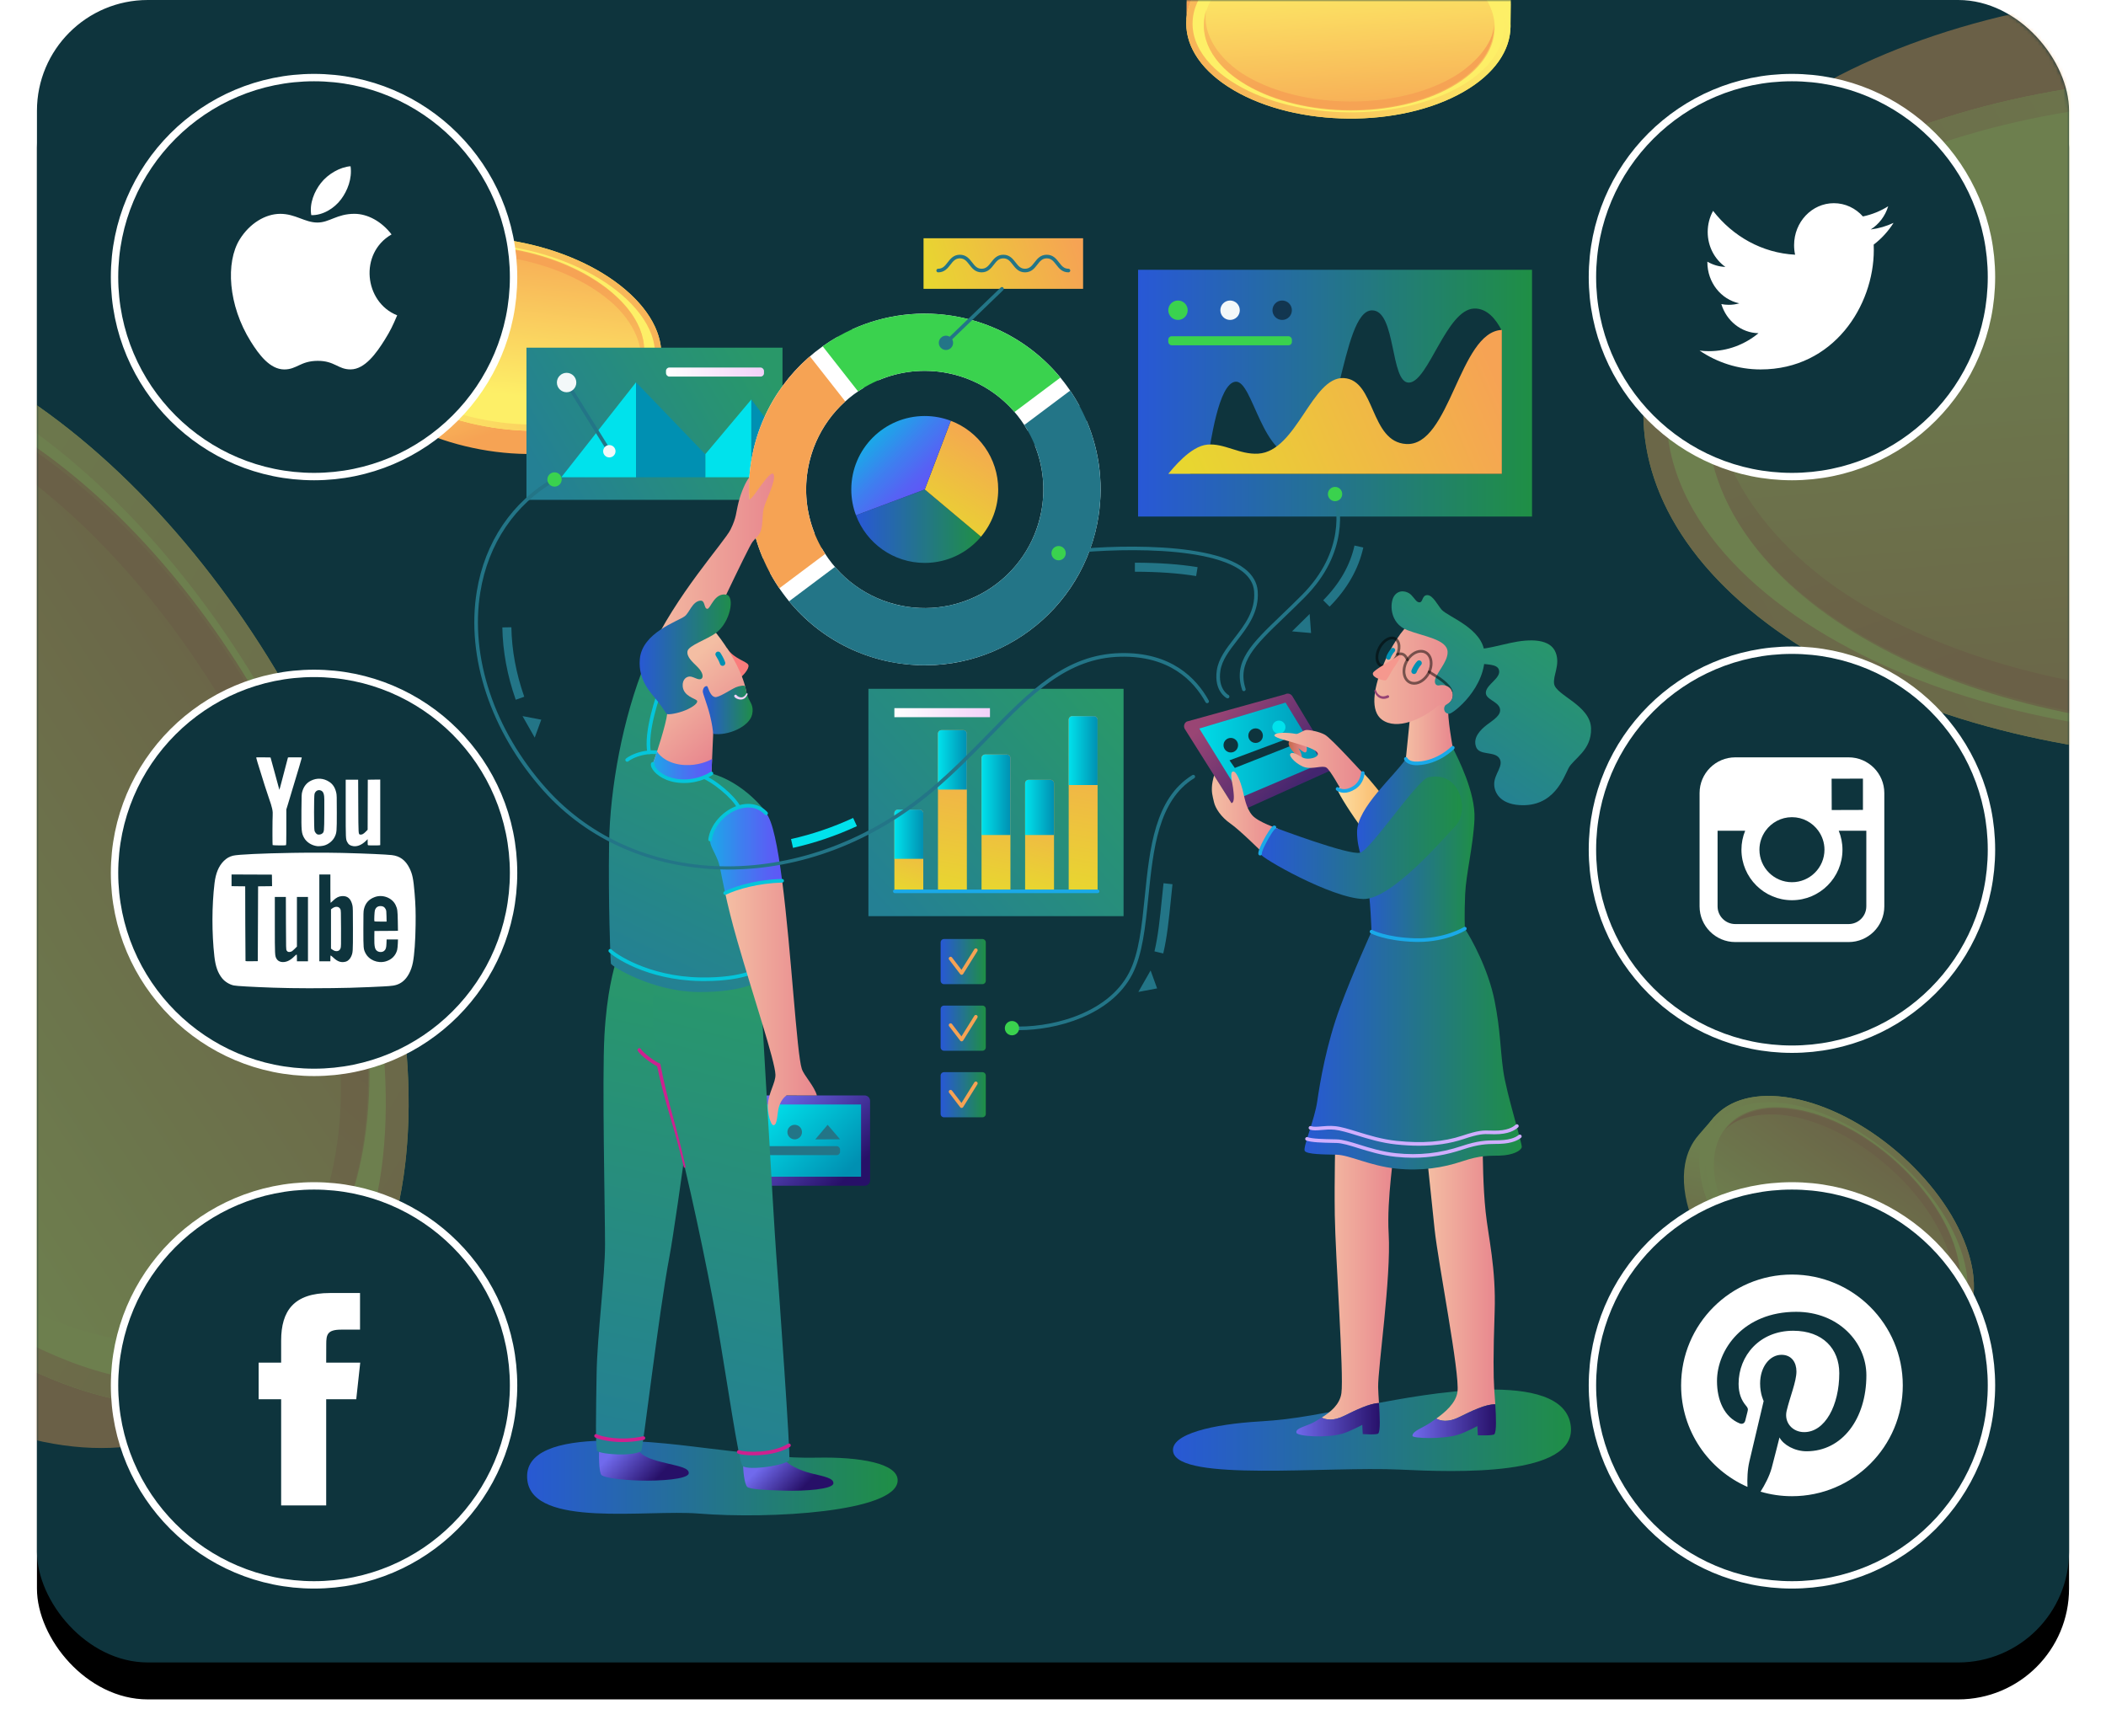 <svg xmlns="http://www.w3.org/2000/svg" xmlns:xlink="http://www.w3.org/1999/xlink" width="570" height="470" viewBox="0 0 570 470">
    <defs>
        <linearGradient id="5goumpqqxd" x1="19.814%" x2="80.184%" y1="49.81%" y2="50.213%">
            <stop offset="0%" stop-color="#F6A354"/>
            <stop offset="100%" stop-color="#FDEF67"/>
        </linearGradient>
        <linearGradient id="f8ekno13fe" x1="50.528%" x2="49.156%" y1="1.85%" y2="127.027%">
            <stop offset="0%" stop-color="#FDEF67"/>
            <stop offset="100%" stop-color="#F6A354"/>
        </linearGradient>
        <linearGradient id="1wx2lgap3f" x1="25.596%" x2="88.491%" y1="33.653%" y2="75.783%">
            <stop offset="0%" stop-color="#FDEF67"/>
            <stop offset="100%" stop-color="#F6A354"/>
        </linearGradient>
        <linearGradient id="pi9v8elb9g" x1="-52.033%" x2="63.045%" y1="22.788%" y2="53.422%">
            <stop offset="0%" stop-color="#FDEF67"/>
            <stop offset="100%" stop-color="#F6A354"/>
        </linearGradient>
        <linearGradient id="6kj9o1b79h" x1="19.814%" x2="80.184%" y1="49.81%" y2="50.213%">
            <stop offset="0%" stop-color="#F6A354"/>
            <stop offset="100%" stop-color="#FDEF67"/>
        </linearGradient>
        <linearGradient id="svhf3zi7mi" x1="50.528%" x2="49.156%" y1="1.85%" y2="127.027%">
            <stop offset="0%" stop-color="#FDEF67"/>
            <stop offset="100%" stop-color="#F6A354"/>
        </linearGradient>
        <linearGradient id="rv1t0lbjkj" x1="25.596%" x2="88.491%" y1="33.653%" y2="75.783%">
            <stop offset="0%" stop-color="#FDEF67"/>
            <stop offset="100%" stop-color="#F6A354"/>
        </linearGradient>
        <linearGradient id="kji9a0vmck" x1="-52.033%" x2="63.045%" y1="22.788%" y2="53.422%">
            <stop offset="0%" stop-color="#FDEF67"/>
            <stop offset="100%" stop-color="#F6A354"/>
        </linearGradient>
        <linearGradient id="9f515bvhl" x1="100%" x2="0%" y1="50%" y2="50%">
            <stop offset="0%" stop-color="#1F8F45"/>
            <stop offset="100%" stop-color="#2858D6"/>
        </linearGradient>
        <linearGradient id="iauniyhakm" x1="100%" x2="0%" y1="50%" y2="50%">
            <stop offset="0%" stop-color="#1F8F45"/>
            <stop offset="100%" stop-color="#2858D6"/>
        </linearGradient>
        <linearGradient id="pmvkvzh6vn" x1="100%" x2="0%" y1="50%" y2="50%">
            <stop offset="0%" stop-color="#1F8F45"/>
            <stop offset="100%" stop-color="#2858D6"/>
        </linearGradient>
        <linearGradient id="uglhb7vvxo" x1="100%" x2="0%" y1="10.293%" y2="89.707%">
            <stop offset="0%" stop-color="#299869"/>
            <stop offset="100%" stop-color="#248094"/>
        </linearGradient>
        <linearGradient id="lh64oayp9p" x1="0%" x2="100.001%" y1="50.01%" y2="50.01%">
            <stop offset="0%" stop-color="#FFF"/>
            <stop offset="100%" stop-color="#F1D1F8"/>
        </linearGradient>
        <linearGradient id="ro9q906tpq" x1="48.64%" x2="51.36%" y1="100%" y2="0%">
            <stop offset="0%" stop-color="#E8D630"/>
            <stop offset="100%" stop-color="#F6A354"/>
        </linearGradient>
        <linearGradient id="hhzpwhnk9r" x1="-.003%" x2="99.997%" y1="50%" y2="50%">
            <stop offset="0%" stop-color="#00E2EC"/>
            <stop offset="100%" stop-color="#0090B2"/>
        </linearGradient>
        <linearGradient id="vg741nh80s" x1="47.769%" x2="52.231%" y1="100%" y2="0%">
            <stop offset="0%" stop-color="#E8D630"/>
            <stop offset="100%" stop-color="#F6A354"/>
        </linearGradient>
        <linearGradient id="1w7mudszvt" x1="0%" x2="100%" y1="50.001%" y2="50.001%">
            <stop offset="0%" stop-color="#00E2EC"/>
            <stop offset="100%" stop-color="#0090B2"/>
        </linearGradient>
        <linearGradient id="qrt6iigkbu" x1="46.643%" x2="53.357%" y1="100%" y2="0%">
            <stop offset="0%" stop-color="#E8D630"/>
            <stop offset="100%" stop-color="#F6A354"/>
        </linearGradient>
        <linearGradient id="91iqeuksvv" x1="0%" x2="100%" y1="50.002%" y2="50.002%">
            <stop offset="0%" stop-color="#00E2EC"/>
            <stop offset="100%" stop-color="#0090B2"/>
        </linearGradient>
        <linearGradient id="4iepdceecw" x1="48.393%" x2="51.607%" y1="100%" y2="0%">
            <stop offset="0%" stop-color="#E8D630"/>
            <stop offset="100%" stop-color="#F6A354"/>
        </linearGradient>
        <linearGradient id="upsxj2z2fx" x1="0%" x2="100%" y1="50%" y2="50%">
            <stop offset="0%" stop-color="#00E2EC"/>
            <stop offset="100%" stop-color="#0090B2"/>
        </linearGradient>
        <linearGradient id="kw1drgamby" x1="43.749%" x2="56.251%" y1="100%" y2="0%">
            <stop offset="0%" stop-color="#E8D630"/>
            <stop offset="100%" stop-color="#F6A354"/>
        </linearGradient>
        <linearGradient id="kp4kcgstsz" x1="0%" x2="100%" y1="50%" y2="50%">
            <stop offset="0%" stop-color="#00E2EC"/>
            <stop offset="100%" stop-color="#0090B2"/>
        </linearGradient>
        <linearGradient id="wvymf06s6A" x1="100%" x2="0%" y1="32.337%" y2="67.663%">
            <stop offset="0%" stop-color="#299869"/>
            <stop offset="100%" stop-color="#248094"/>
        </linearGradient>
        <linearGradient id="02n2k0fm9B" x1=".001%" x2="100.001%" y1="50%" y2="50%">
            <stop offset="0%" stop-color="#FFF"/>
            <stop offset="100%" stop-color="#F1D1F8"/>
        </linearGradient>
        <linearGradient id="gi2x3uss4C" x1="100%" x2="0%" y1="50%" y2="50%">
            <stop offset="0%" stop-color="#1F8F45"/>
            <stop offset="100%" stop-color="#2858D6"/>
        </linearGradient>
        <linearGradient id="bzxq76zuoD" x1="29.918%" x2="70.082%" y1="100%" y2="0%">
            <stop offset="0%" stop-color="#E8D630"/>
            <stop offset="100%" stop-color="#F6A354"/>
        </linearGradient>
        <linearGradient id="1vijq2rgtE" x1="21.653%" x2="73.85%" y1="21.751%" y2="73.842%">
            <stop offset="0%" stop-color="#1AA9E8"/>
            <stop offset="42.23%" stop-color="#3D80EF"/>
            <stop offset="79.09%" stop-color="#5662F4"/>
            <stop offset="100%" stop-color="#5F57F6"/>
        </linearGradient>
        <linearGradient id="jbjkgjbkjF" x1="100%" x2="0%" y1="50%" y2="50%">
            <stop offset="0%" stop-color="#1F8F45"/>
            <stop offset="100%" stop-color="#2858D6"/>
        </linearGradient>
        <linearGradient id="likf89v8mG" x1="0%" x2="100%" y1="59.306%" y2="40.694%">
            <stop offset="0%" stop-color="#E8D630"/>
            <stop offset="100%" stop-color="#F6A354"/>
        </linearGradient>
        <linearGradient id="j5hg5p8i9H" x1="0%" x2="100%" y1="55.024%" y2="44.976%">
            <stop offset="0%" stop-color="#E8D630"/>
            <stop offset="100%" stop-color="#F6A354"/>
        </linearGradient>
        <linearGradient id="vd4nn3fzjI" x1="0%" x2="100.001%" y1="50.001%" y2="50.001%">
            <stop offset="0%" stop-color="#00E2EC"/>
            <stop offset="100%" stop-color="#0090B2"/>
        </linearGradient>
        <linearGradient id="9hm4d2zc7J" x1="17.165%" x2="81.926%" y1="21.524%" y2="72.519%">
            <stop offset="0%" stop-color="#994574"/>
            <stop offset="100%" stop-color="#43256F"/>
        </linearGradient>
        <linearGradient id="r3xjf3l5dK" x1=".001%" x2="100.002%" y1="50%" y2="50%">
            <stop offset="0%" stop-color="#F4BEA3"/>
            <stop offset="100%" stop-color="#E8878E"/>
        </linearGradient>
        <linearGradient id="sku34v2vzL" x1="0%" x2="99.999%" y1="50.003%" y2="50.003%">
            <stop offset="0%" stop-color="#706AED"/>
            <stop offset="100%" stop-color="#271068"/>
        </linearGradient>
        <linearGradient id="1ts8d3y0vM" x1="0%" x2="100.001%" y1="50%" y2="50%">
            <stop offset="0%" stop-color="#F4BEA3"/>
            <stop offset="100%" stop-color="#E8878E"/>
        </linearGradient>
        <linearGradient id="ko3jqimnoN" x1="0%" x2="100.001%" y1="49.995%" y2="49.995%">
            <stop offset="0%" stop-color="#706AED"/>
            <stop offset="100%" stop-color="#271068"/>
        </linearGradient>
        <linearGradient id="12pk3q353O" x1="100%" x2="0%" y1="50%" y2="50%">
            <stop offset="0%" stop-color="#1F8F45"/>
            <stop offset="100%" stop-color="#2858D6"/>
        </linearGradient>
        <linearGradient id="zty18f2v5P" x1=".001%" x2="100.004%" y1="50.002%" y2="50.002%">
            <stop offset="0%" stop-color="#C16846"/>
            <stop offset="26.53%" stop-color="#D27565"/>
            <stop offset="53.08%" stop-color="#DE7F7B"/>
            <stop offset="78.14%" stop-color="#E58589"/>
            <stop offset="100%" stop-color="#E8878E"/>
        </linearGradient>
        <linearGradient id="d0k1tz3b8Q" x1="0%" x2="99.999%" y1="50.002%" y2="50.002%">
            <stop offset="0%" stop-color="#FDE1A7"/>
            <stop offset="100%" stop-color="#F9A144"/>
        </linearGradient>
        <linearGradient id="hzb6yrt7mR" x1="0%" x2="100%" y1="50.001%" y2="50.001%">
            <stop offset="0%" stop-color="#F4BEA3"/>
            <stop offset="100%" stop-color="#E8878E"/>
        </linearGradient>
        <linearGradient id="jwlglss8wS" x1="100%" x2="0%" y1="50%" y2="50%">
            <stop offset="0%" stop-color="#1F8F45"/>
            <stop offset="100%" stop-color="#2858D6"/>
        </linearGradient>
        <linearGradient id="2izms36ilT" x1="75.292%" x2="24.708%" y1="0%" y2="100%">
            <stop offset="0%" stop-color="#299869"/>
            <stop offset="100%" stop-color="#248094"/>
        </linearGradient>
        <linearGradient id="reh6u3m76U" x1="0%" x2="100%" y1="49.998%" y2="49.998%">
            <stop offset="0%" stop-color="#F4BEA3"/>
            <stop offset="100%" stop-color="#E8878E"/>
        </linearGradient>
        <linearGradient id="6ixae6jxuV" x1="0%" x2="100%" y1="50.003%" y2="50.003%">
            <stop offset="0%" stop-color="#F4BEA3"/>
            <stop offset="100%" stop-color="#E8878E"/>
        </linearGradient>
        <linearGradient id="kq32vh5p1W" x1="78.961%" x2="21.039%" y1="0%" y2="100%">
            <stop offset="0%" stop-color="#299869"/>
            <stop offset="100%" stop-color="#248094"/>
        </linearGradient>
        <linearGradient id="3j8cwnlhdX" x1=".004%" x2="100.002%" y1="50%" y2="50%">
            <stop offset="0%" stop-color="#F4BEA3"/>
            <stop offset="100%" stop-color="#E8878E"/>
        </linearGradient>
        <linearGradient id="9kc9ozhxhY" x1="100%" x2="0%" y1="50%" y2="50%">
            <stop offset="0%" stop-color="#1F8F45"/>
            <stop offset="100%" stop-color="#2858D6"/>
        </linearGradient>
        <linearGradient id="2jirn2zj2Z" x1="8.97%" x2="91.029%" y1="21.705%" y2="78.297%">
            <stop offset="0%" stop-color="#00E2EC"/>
            <stop offset="100%" stop-color="#0090B2"/>
        </linearGradient>
        <linearGradient id="uz3jh8srvaa" x1="8.971%" x2="91.03%" y1="21.704%" y2="78.296%">
            <stop offset="0%" stop-color="#706AED"/>
            <stop offset="100%" stop-color="#271068"/>
        </linearGradient>
        <linearGradient id="4z9k80y6vab" x1="10.921%" x2="76.119%" y1="38.512%" y2="64.532%">
            <stop offset="0%" stop-color="#706AED"/>
            <stop offset="100%" stop-color="#271068"/>
        </linearGradient>
        <linearGradient id="7ba279jwsac" x1="52.474%" x2="47.526%" y1="0%" y2="100%">
            <stop offset="0%" stop-color="#299869"/>
            <stop offset="100%" stop-color="#248094"/>
        </linearGradient>
        <linearGradient id="bpw254xunad" x1="14.219%" x2="76.075%" y1="40.251%" y2="61.985%">
            <stop offset="0%" stop-color="#706AED"/>
            <stop offset="100%" stop-color="#271068"/>
        </linearGradient>
        <linearGradient id="5ulvpo0j9ae" x1="53.668%" x2="46.332%" y1="0%" y2="100%">
            <stop offset="0%" stop-color="#299869"/>
            <stop offset="100%" stop-color="#248094"/>
        </linearGradient>
        <linearGradient id="iejx9m0hlaf" x1="0%" x2="100%" y1="50%" y2="50%">
            <stop offset="0%" stop-color="#F4BEA3"/>
            <stop offset="100%" stop-color="#E8878E"/>
        </linearGradient>
        <linearGradient id="qfr30rzdbag" x1="61.611%" x2="38.389%" y1="0%" y2="100%">
            <stop offset="0%" stop-color="#299869"/>
            <stop offset="100%" stop-color="#248094"/>
        </linearGradient>
        <linearGradient id="hgdccxqoxah" x1="30.809%" x2="63.312%" y1="26.078%" y2="80.273%">
            <stop offset="0%" stop-color="#F4BEA3"/>
            <stop offset="100%" stop-color="#E8878E"/>
        </linearGradient>
        <linearGradient id="nqa6esq6xai" x1="100%" x2="0%" y1="50%" y2="50%">
            <stop offset="0%" stop-color="#1F8F45"/>
            <stop offset="100%" stop-color="#2858D6"/>
        </linearGradient>
        <linearGradient id="ooudy0l6naj" x1="100%" x2="0%" y1="50%" y2="50%">
            <stop offset="0%" stop-color="#1F8F45"/>
            <stop offset="100%" stop-color="#2858D6"/>
        </linearGradient>
        <linearGradient id="hwazajq36ak" x1="-.002%" x2="100%" y1="50.001%" y2="50.001%">
            <stop offset="0%" stop-color="#1AA9E8"/>
            <stop offset="42.23%" stop-color="#3D80EF"/>
            <stop offset="79.09%" stop-color="#5662F4"/>
            <stop offset="100%" stop-color="#5F57F6"/>
        </linearGradient>
        <linearGradient id="16444mycxal" x1="0%" x2="99.998%" y1="50.001%" y2="50.001%">
            <stop offset="0%" stop-color="#F4BEA3"/>
            <stop offset="100%" stop-color="#E8878E"/>
        </linearGradient>
        <linearGradient id="fjsb2puyoam" x1="0%" x2="100.002%" y1="50%" y2="50%">
            <stop offset="0%" stop-color="#1AA9E8"/>
            <stop offset="42.23%" stop-color="#3D80EF"/>
            <stop offset="79.09%" stop-color="#5662F4"/>
            <stop offset="100%" stop-color="#5F57F6"/>
        </linearGradient>
        <filter id="r3mh919scb" width="107.3%" height="108.9%" x="-3.6%" y="-2.2%" filterUnits="objectBoundingBox">
            <feOffset dy="10" in="SourceAlpha" result="shadowOffsetOuter1"/>
            <feGaussianBlur in="shadowOffsetOuter1" result="shadowBlurOuter1" stdDeviation="5"/>
            <feColorMatrix in="shadowBlurOuter1" values="0 0 0 0 0 0 0 0 0 0 0 0 0 0 0 0 0 0 0.1 0"/>
        </filter>
        <rect id="z98zw41cfa" width="550" height="450" x="0" y="0" rx="30"/>
    </defs>
    <g fill="none" fill-rule="evenodd">
        <g>
            <g transform="translate(-133, -776) translate(143, 776)">
                <mask id="hemflr3iwc" fill="#fff">
                    <use xlink:href="#z98zw41cfa"/>
                </mask>
                <g>
                    <use fill="#000" filter="url(#r3mh919scb)" xlink:href="#z98zw41cfa"/>
                    <use fill="#0E343D" xlink:href="#z98zw41cfa"/>
                </g>
                <g mask="url(#hemflr3iwc)" opacity=".4">
                    <g>
                        <path fill="url(#5goumpqqxd)" d="M114.686 15.304C51.726 51.175.381 138.583 0 210.534c-.194 37.211 13.304 62.961 35.07 74.228v.05L49.119 293l39.306-6.104c8.01-2.526 16.332-6.158 24.89-11.035C176.275 239.989 227.62 152.58 228 80.63c.053-10.364-.986-19.81-2.936-28.335l-8.404-31.86-20.24-12.11-.022.033C187.478 2.869 176.989 0 165.352 0c-15.232 0-32.433 4.915-50.666 15.304" transform="translate(-21.999, 239.5) rotate(-60) translate(21.999, -239.5) translate(-146, 88)"/>
                        <path fill="#FDEF67" d="M248 92.595c-.381 71.9-51.727 159.244-114.686 195.09-62.959 35.847-113.69 6.62-113.314-65.28.38-71.9 51.726-159.244 114.685-195.09 62.96-35.847 113.691-6.62 113.315 65.28" transform="translate(-21.999, 239.5) rotate(-60) translate(21.999, -239.5) translate(-146, 88)"/>
                        <path fill="url(#f8ekno13fe)" d="M134.685 27.314C71.726 63.162 20.381 150.506 20 222.404c-.266 50.89 25.067 80.4 62.219 80.596 15.34.08 32.696-4.84 51.095-15.315C196.274 251.84 247.619 164.495 248 92.595c.265-50.887-25.068-80.4-62.22-80.595h-.367c-15.25 0-32.474 4.922-50.728 15.314M82.251 296.823c-34.82-.184-56.302-28.686-56.063-74.385.37-69.819 50.416-154.942 111.564-189.757 16.797-9.564 33.394-14.579 47.998-14.503 34.82.183 56.3 28.686 56.061 74.385-.37 69.818-50.416 154.943-111.563 189.757-16.67 9.49-33.144 14.503-47.664 14.503h-.333" transform="translate(-21.999, 239.5) rotate(-60) translate(21.999, -239.5) translate(-146, 88)"/>
                        <path fill="url(#1wx2lgap3f)" d="M136.613 40.736C80.281 72.886 34.34 151.226 34 215.714c-.337 64.487 45.054 90.701 101.386 58.55C191.72 242.114 237.66 163.773 238 99.286c.239-45.795-22.577-72.289-56.001-72.286-13.643 0-29.057 4.417-45.386 13.736" transform="translate(-21.999, 239.5) rotate(-60) translate(21.999, -239.5) translate(-146, 88)"/>
                        <path fill="url(#pi9v8elb9g)" d="M230.31 94.824c-.337 64.424-46.168 142.688-102.365 174.808-27.12 15.5-58.114 17.93-76.945 1.946 18.182 20.106 48.805 22.614 83.632 2.708C190.83 242.168 236.66 163.903 236.998 99.48c.175-33.335-11.885-56.398-31.33-66.479 16.348 9.917 24.772 37.326 24.643 61.824" transform="translate(-21.999, 239.5) rotate(-60) translate(21.999, -239.5) translate(-146, 88)"/>
                    </g>
                </g>
                <g mask="url(#hemflr3iwc)" opacity=".4">
                    <g>
                        <path fill="url(#5goumpqqxd)" d="M114.686 15.304C51.726 51.175.381 138.583 0 210.534c-.194 37.211 13.304 62.961 35.07 74.228v.05L49.119 293l39.306-6.104c8.01-2.526 16.332-6.158 24.89-11.035C176.275 239.989 227.62 152.58 228 80.63c.053-10.364-.986-19.81-2.936-28.335l-8.404-31.86-20.24-12.11-.022.033C187.478 2.869 176.989 0 165.352 0c-15.232 0-32.433 4.915-50.666 15.304" transform="translate(595.001, 101.5) rotate(60) translate(-595.001, -101.5) translate(471, -50)"/>
                        <path fill="#FDEF67" d="M248 92.595c-.381 71.9-51.727 159.244-114.686 195.09-62.959 35.847-113.69 6.62-113.314-65.28.38-71.9 51.726-159.244 114.685-195.09 62.96-35.847 113.691-6.62 113.315 65.28" transform="translate(595.001, 101.5) rotate(60) translate(-595.001, -101.5) translate(471, -50)"/>
                        <path fill="url(#f8ekno13fe)" d="M134.685 27.314C71.726 63.162 20.381 150.506 20 222.404c-.266 50.89 25.067 80.4 62.219 80.596 15.34.08 32.696-4.84 51.095-15.315C196.274 251.84 247.619 164.495 248 92.595c.265-50.887-25.068-80.4-62.22-80.595h-.367c-15.25 0-32.474 4.922-50.728 15.314M82.251 296.823c-34.82-.184-56.302-28.686-56.063-74.385.37-69.819 50.416-154.942 111.564-189.757 16.797-9.564 33.394-14.579 47.998-14.503 34.82.183 56.3 28.686 56.061 74.385-.37 69.818-50.416 154.943-111.563 189.757-16.67 9.49-33.144 14.503-47.664 14.503h-.333" transform="translate(595.001, 101.5) rotate(60) translate(-595.001, -101.5) translate(471, -50)"/>
                        <path fill="url(#1wx2lgap3f)" d="M136.613 40.736C80.281 72.886 34.34 151.226 34 215.714c-.337 64.487 45.054 90.701 101.386 58.55C191.72 242.114 237.66 163.773 238 99.286c.239-45.795-22.577-72.289-56.001-72.286-13.643 0-29.057 4.417-45.386 13.736" transform="translate(595.001, 101.5) rotate(60) translate(-595.001, -101.5) translate(471, -50)"/>
                        <path fill="url(#pi9v8elb9g)" d="M230.31 94.824c-.337 64.424-46.168 142.688-102.365 174.808-27.12 15.5-58.114 17.93-76.945 1.946 18.182 20.106 48.805 22.614 83.632 2.708C190.83 242.168 236.66 163.903 236.998 99.48c.175-33.335-11.885-56.398-31.33-66.479 16.348 9.917 24.772 37.326 24.643 61.824" transform="translate(595.001, 101.5) rotate(60) translate(-595.001, -101.5) translate(471, -50)"/>
                    </g>
                </g>
                <g mask="url(#hemflr3iwc)">
                    <g>
                        <path fill="url(#6kj9o1b79h)" d="M31.447 4.196C14.184 14.032.104 38 0 57.728c-.053 10.204 3.648 17.264 9.616 20.354v.013l3.852 2.245 10.778-1.673c2.196-.693 4.478-1.689 6.825-3.026 17.263-9.836 31.342-33.803 31.447-53.532.014-2.842-.27-5.432-.806-7.77l-2.304-8.735-5.55-3.321-.006.009C51.406.787 48.53 0 45.34 0c-4.176 0-8.893 1.348-13.892 4.196" transform="translate(355.001, 3.541) rotate(60) translate(-355.001, -3.541) translate(321, -38)"/>
                        <path fill="#FDEF67" d="M68.001 25.39c-.104 19.714-14.183 43.664-31.446 53.493-17.264 9.83-31.174 1.815-31.071-17.9C5.588 41.268 19.667 17.32 36.931 7.49 54.194-2.34 68.105 5.675 68 25.39" transform="translate(355.001, 3.541) rotate(60) translate(-355.001, -3.541) translate(321, -38)"/>
                        <path fill="url(#svhf3zi7mi)" d="M36.93 7.49C19.668 17.319 5.589 41.269 5.485 60.983c-.073 13.954 6.873 22.046 17.06 22.1 4.207.021 8.966-1.327 14.01-4.2 17.264-9.829 31.343-33.779 31.447-53.493.073-13.954-6.873-22.046-17.06-22.1h-.1c-4.182 0-8.905 1.35-13.91 4.2M22.553 81.389c-9.547-.05-15.438-7.866-15.372-20.397.101-19.144 13.824-42.485 30.59-52.031 4.606-2.622 9.157-3.997 13.161-3.976 9.548.05 15.438 7.865 15.373 20.396-.102 19.144-13.825 42.485-30.591 52.03-4.571 2.603-9.088 3.978-13.07 3.978h-.09" transform="translate(355.001, 3.541) rotate(60) translate(-355.001, -3.541) translate(321, -38)"/>
                        <path fill="url(#rv1t0lbjkj)" d="M37.46 11.17C22.012 19.985 9.415 41.466 9.322 59.149c-.093 17.682 12.354 24.87 27.8 16.054 15.446-8.816 28.043-30.297 28.136-47.979.066-12.557-6.19-19.821-15.355-19.82-3.74 0-7.967 1.21-12.445 3.766" transform="translate(355.001, 3.541) rotate(60) translate(-355.001, -3.541) translate(321, -38)"/>
                        <path fill="url(#kji9a0vmck)" d="M63.151 26c-.093 17.666-12.66 39.126-28.069 47.933-7.436 4.25-15.934 4.916-21.098.534 4.986 5.513 13.383 6.2 22.932.742 15.41-8.807 27.976-30.267 28.069-47.932.048-9.14-3.259-15.464-8.591-18.228 4.483 2.719 6.793 10.234 6.757 16.952" transform="translate(355.001, 3.541) rotate(60) translate(-355.001, -3.541) translate(321, -38)"/>
                    </g>
                </g>
                <g mask="url(#hemflr3iwc)">
                    <g>
                        <path fill="url(#6kj9o1b79h)" d="M31.447 4.196C14.184 14.032.104 38 0 57.728c-.053 10.204 3.648 17.264 9.616 20.354v.013l3.852 2.245 10.778-1.673c2.196-.693 4.478-1.689 6.825-3.026 17.263-9.836 31.342-33.803 31.447-53.532.014-2.842-.27-5.432-.806-7.77l-2.304-8.735-5.55-3.321-.006.009C51.406.787 48.53 0 45.34 0c-4.176 0-8.893 1.348-13.892 4.196" transform="translate(125.001, 93.541) rotate(-110) translate(-125.001, -93.541) translate(91, 52)"/>
                        <path fill="#FDEF67" d="M68.001 25.39c-.104 19.714-14.183 43.664-31.446 53.493-17.264 9.83-31.174 1.815-31.071-17.9C5.588 41.268 19.667 17.32 36.931 7.49 54.194-2.34 68.105 5.675 68 25.39" transform="translate(125.001, 93.541) rotate(-110) translate(-125.001, -93.541) translate(91, 52)"/>
                        <path fill="url(#svhf3zi7mi)" d="M36.93 7.49C19.668 17.319 5.589 41.269 5.485 60.983c-.073 13.954 6.873 22.046 17.06 22.1 4.207.021 8.966-1.327 14.01-4.2 17.264-9.829 31.343-33.779 31.447-53.493.073-13.954-6.873-22.046-17.06-22.1h-.1c-4.182 0-8.905 1.35-13.91 4.2M22.553 81.389c-9.547-.05-15.438-7.866-15.372-20.397.101-19.144 13.824-42.485 30.59-52.031 4.606-2.622 9.157-3.997 13.161-3.976 9.548.05 15.438 7.865 15.373 20.396-.102 19.144-13.825 42.485-30.591 52.03-4.571 2.603-9.088 3.978-13.07 3.978h-.09" transform="translate(125.001, 93.541) rotate(-110) translate(-125.001, -93.541) translate(91, 52)"/>
                        <path fill="url(#rv1t0lbjkj)" d="M37.46 11.17C22.012 19.985 9.415 41.466 9.322 59.149c-.093 17.682 12.354 24.87 27.8 16.054 15.446-8.816 28.043-30.297 28.136-47.979.066-12.557-6.19-19.821-15.355-19.82-3.74 0-7.967 1.21-12.445 3.766" transform="translate(125.001, 93.541) rotate(-110) translate(-125.001, -93.541) translate(91, 52)"/>
                        <path fill="url(#kji9a0vmck)" d="M63.151 26c-.093 17.666-12.66 39.126-28.069 47.933-7.436 4.25-15.934 4.916-21.098.534 4.986 5.513 13.383 6.2 22.932.742 15.41-8.807 27.976-30.267 28.069-47.932.048-9.14-3.259-15.464-8.591-18.228 4.483 2.719 6.793 10.234 6.757 16.952" transform="translate(125.001, 93.541) rotate(-110) translate(-125.001, -93.541) translate(91, 52)"/>
                    </g>
                </g>
                <g mask="url(#hemflr3iwc)" opacity=".4">
                    <g>
                        <path fill="url(#6kj9o1b79h)" d="M31.447 4.196C14.184 14.032.104 38 0 57.728c-.053 10.204 3.648 17.264 9.616 20.354v.013l3.852 2.245 10.778-1.673c2.196-.693 4.478-1.689 6.825-3.026 17.263-9.836 31.342-33.803 31.447-53.532.014-2.842-.27-5.432-.806-7.77l-2.304-8.735-5.55-3.321-.006.009C51.406.787 48.53 0 45.34 0c-4.176 0-8.893 1.348-13.892 4.196" transform="translate(485.001, 333.541) rotate(-80) translate(-485.001, -333.541) translate(451, 292)"/>
                        <path fill="#FDEF67" d="M68.001 25.39c-.104 19.714-14.183 43.664-31.446 53.493-17.264 9.83-31.174 1.815-31.071-17.9C5.588 41.268 19.667 17.32 36.931 7.49 54.194-2.34 68.105 5.675 68 25.39" transform="translate(485.001, 333.541) rotate(-80) translate(-485.001, -333.541) translate(451, 292)"/>
                        <path fill="url(#svhf3zi7mi)" d="M36.93 7.49C19.668 17.319 5.589 41.269 5.485 60.983c-.073 13.954 6.873 22.046 17.06 22.1 4.207.021 8.966-1.327 14.01-4.2 17.264-9.829 31.343-33.779 31.447-53.493.073-13.954-6.873-22.046-17.06-22.1h-.1c-4.182 0-8.905 1.35-13.91 4.2M22.553 81.389c-9.547-.05-15.438-7.866-15.372-20.397.101-19.144 13.824-42.485 30.59-52.031 4.606-2.622 9.157-3.997 13.161-3.976 9.548.05 15.438 7.865 15.373 20.396-.102 19.144-13.825 42.485-30.591 52.03-4.571 2.603-9.088 3.978-13.07 3.978h-.09" transform="translate(485.001, 333.541) rotate(-80) translate(-485.001, -333.541) translate(451, 292)"/>
                        <path fill="url(#rv1t0lbjkj)" d="M37.46 11.17C22.012 19.985 9.415 41.466 9.322 59.149c-.093 17.682 12.354 24.87 27.8 16.054 15.446-8.816 28.043-30.297 28.136-47.979.066-12.557-6.19-19.821-15.355-19.82-3.74 0-7.967 1.21-12.445 3.766" transform="translate(485.001, 333.541) rotate(-80) translate(-485.001, -333.541) translate(451, 292)"/>
                        <path fill="url(#kji9a0vmck)" d="M63.151 26c-.093 17.666-12.66 39.126-28.069 47.933-7.436 4.25-15.934 4.916-21.098.534 4.986 5.513 13.383 6.2 22.932.742 15.41-8.807 27.976-30.267 28.069-47.932.048-9.14-3.259-15.464-8.591-18.228 4.483 2.719 6.793 10.234 6.757 16.952" transform="translate(485.001, 333.541) rotate(-80) translate(-485.001, -333.541) translate(451, 292)"/>
                    </g>
                </g>
                <g mask="url(#hemflr3iwc)">
                    <g>
                        <g fill-rule="nonzero">
                            <path fill="url(#9f515bvhl)" d="M230.069 3.694c10.764-1.954 50.628-9.935 52.419 6.238 1.507 13.607-30.814 12.47-46.282 11.733-19.678-.937-59.832 3.348-61.344-4.804-.907-4.892 11.07-7.5 23.432-8.23 10.163-.6 16.01-2.076 31.775-4.937z" transform="translate(118.375, 64.493) translate(14.285, 311.635)"/>
                            <path fill="url(#iauniyhakm)" d="M49.519 15.984C39.673 14.873-1.97 8.474.073 24.599c1.629 12.874 32.349 7.838 46.281 8.963 19.678 1.589 53.273-.502 53.932-8.742.395-4.944-10.598-6.613-21.775-6.381-9.188.19-14.572-.827-28.992-2.455z" transform="translate(118.375, 64.493) translate(14.285, 311.635)"/>
                        </g>
                        <g fill-rule="nonzero">
                            <g>
                                <path fill="url(#pmvkvzh6vn)" d="M0 .923C0 .413.413 0 .923 0H11.3c.51 0 .923.413.923.923V11.3c0 .51-.413.923-.923.923H.923c-.51 0-.923-.413-.923-.923V.923z" transform="translate(118.375, 64.493) translate(126.212, 189.684)"/>
                                <path fill="#F6A354" d="M5.683 9.686c-.152 0-.295-.07-.388-.192l-2.994-3.91c-.165-.215-.123-.522.09-.686.214-.164.522-.124.686.092l2.565 3.35 3.476-5.573c.144-.23.445-.298.674-.156.23.143.299.445.156.674l-3.85 6.172c-.085.136-.231.222-.392.23h-.023z" transform="translate(118.375, 64.493) translate(126.212, 189.684)"/>
                            </g>
                            <g>
                                <path fill="url(#pmvkvzh6vn)" d="M0 .923C0 .413.413 0 .923 0H11.3c.51 0 .923.413.923.923V11.3c0 .51-.413.923-.923.923H.923c-.51 0-.923-.413-.923-.923V.923z" transform="translate(118.375, 64.493) translate(126.212, 189.684) translate(0, 18.02)"/>
                                <path fill="#F6A354" d="M5.683 9.686c-.152 0-.295-.07-.388-.192l-2.994-3.91c-.165-.215-.123-.522.09-.686.214-.164.522-.124.686.092l2.565 3.35 3.476-5.573c.144-.229.445-.299.674-.156.23.143.299.445.156.674l-3.85 6.172c-.085.136-.231.222-.392.23h-.023z" transform="translate(118.375, 64.493) translate(126.212, 189.684) translate(0, 18.02)"/>
                            </g>
                            <g>
                                <path fill="url(#pmvkvzh6vn)" d="M0 .923C0 .413.413 0 .923 0H11.3c.51 0 .923.413.923.923V11.3c0 .51-.413.923-.923.923H.923c-.51 0-.923-.413-.923-.923V.923z" transform="translate(118.375, 64.493) translate(126.212, 189.684) translate(0, 36.04)"/>
                                <path fill="#F6A354" d="M5.683 9.686c-.152 0-.295-.071-.388-.192L2.301 5.583c-.165-.215-.123-.521.09-.685.214-.164.522-.124.686.091l2.565 3.35 3.476-5.572c.144-.23.445-.3.674-.156.23.142.299.444.156.673l-3.85 6.173c-.085.135-.231.222-.392.23l-.023-.001z" transform="translate(118.375, 64.493) translate(126.212, 189.684) translate(0, 36.04)"/>
                            </g>
                        </g>
                        <g fill-rule="nonzero">
                            <path fill="url(#uglhb7vvxo)" d="M0 0H69.056V61.539H0z" transform="translate(118.375, 64.493) translate(106.666, 121.957)"/>
                            <path fill="url(#lh64oayp9p)" d="M7.028 5.235H32.899V7.679H7.028z" transform="translate(118.375, 64.493) translate(106.666, 121.957)"/>
                            <g>
                                <g>
                                    <path fill="url(#ro9q906tpq)" d="M7.822.978c0-.54-.437-.978-.978-.978H.978C.438 0 0 .438 0 .978v46.444h7.822V.978z" transform="translate(118.375, 64.493) translate(106.666, 121.957) translate(6.661, 7.394) translate(47.544, 0)"/>
                                    <path fill="url(#hhzpwhnk9r)" d="M7.822 18.66V.977c0-.54-.437-.978-.978-.978H.978C.438 0 0 .438 0 .978v17.681h7.822z" transform="translate(118.375, 64.493) translate(106.666, 121.957) translate(6.661, 7.394) translate(47.544, 0)"/>
                                </g>
                                <g>
                                    <path fill="url(#vg741nh80s)" d="M7.822.978c0-.54-.438-.978-.978-.978H.978C.438 0 0 .438 0 .978v36.055h7.822V.978z" transform="translate(118.375, 64.493) translate(106.666, 121.957) translate(6.661, 7.394) translate(23.956, 10.389)"/>
                                    <path fill="url(#1w7mudszvt)" d="M7.822 21.796V.978c0-.54-.438-.978-.978-.978H.978C.438 0 0 .438 0 .978v20.818h7.822z" transform="translate(118.375, 64.493) translate(106.666, 121.957) translate(6.661, 7.394) translate(23.956, 10.389)"/>
                                </g>
                                <g>
                                    <path fill="url(#qrt6iigkbu)" d="M7.822.978c0-.54-.438-.978-.978-.978H.978C.438 0 0 .438 0 .978v29.21h7.822V.979z" transform="translate(118.375, 64.493) translate(106.666, 121.957) translate(6.661, 7.394) translate(35.75, 17.233)"/>
                                    <path fill="url(#91iqeuksvv)" d="M7.822 14.952V.978c0-.54-.438-.978-.978-.978H.978C.438 0 0 .438 0 .978v13.974h7.822z" transform="translate(118.375, 64.493) translate(106.666, 121.957) translate(6.661, 7.394) translate(35.75, 17.233)"/>
                                </g>
                                <g>
                                    <path fill="url(#4iepdceecw)" d="M7.822.978c0-.54-.438-.978-.978-.978H.978C.438 0 0 .438 0 .978v42.655h7.822V.978z" transform="translate(118.375, 64.493) translate(106.666, 121.957) translate(6.661, 7.394) translate(12.161, 3.789)"/>
                                    <path fill="url(#upsxj2z2fx)" d="M7.822 16.093V.978c0-.54-.438-.978-.978-.978H.978C.438 0 0 .438 0 .978v15.115h7.822z" transform="translate(118.375, 64.493) translate(106.666, 121.957) translate(6.661, 7.394) translate(12.161, 3.789)"/>
                                </g>
                                <g>
                                    <path fill="url(#kw1drgamby)" d="M7.822.978c0-.54-.438-.978-.978-.978H.978C.438 0 0 .438 0 .978v21.144h7.822V.978z" transform="translate(118.375, 64.493) translate(106.666, 121.957) translate(6.661, 7.394) translate(0.367, 25.3)"/>
                                    <path fill="url(#kp4kcgstsz)" d="M7.822 13.322V.978c0-.54-.438-.978-.978-.978H.978C.438 0 0 .438 0 .978v12.344h7.822z" transform="translate(118.375, 64.493) translate(106.666, 121.957) translate(6.661, 7.394) translate(0.367, 25.3)"/>
                                </g>
                                <path fill="#1AA9E8" d="M55.367 47.911H.489c-.27 0-.489-.218-.489-.489 0-.27.219-.489.489-.489h54.878c.27 0 .489.219.489.49 0 .27-.22.488-.49.488z" transform="translate(118.375, 64.493) translate(106.666, 121.957) translate(6.661, 7.394)"/>
                            </g>
                        </g>
                        <g fill-rule="nonzero" transform="translate(118.375, 64.493) translate(14.113, 29.618)">
                            <path fill="url(#wvymf06s6A)" d="M0 0H69.3V41.189H0z"/>
                            <path fill="#00E2EC" d="M9.44 35.078L29.659 35.078 29.659 9.371zM48.4 28.844L48.4 35.078 60.867 35.078 60.867 14.015z"/>
                            <path fill="#0090B2" d="M29.659 9.371L29.659 35.078 48.4 35.078 48.4 28.844zM66.897 22.061L60.867 14.015 60.867 35.078 66.897 35.078z"/>
                            <rect width="26.522" height="2.444" x="37.767" y="5.378" fill="url(#02n2k0fm9B)" rx=".9"/>
                            <path fill="#237587" d="M22.433 28.523c-.163 0-.323-.081-.415-.23L10.45 9.691c-.142-.23-.072-.531.157-.673.23-.143.53-.073.674.156l11.567 18.601c.142.23.072.531-.157.673-.08.05-.17.074-.258.074z"/>
                            <circle cx="10.866" cy="9.434" r="2.628" fill="#F3F8F9"/>
                            <circle cx="22.433" cy="28.034" r="1.675" fill="#F3F8F9"/>
                        </g>
                        <g fill-rule="nonzero">
                            <g fill="#FFF">
                                <path d="M18.104 59.576c-2.227-5.558-2.934-11.8-1.692-18.112 1.827-9.277 7.481-16.825 14.998-21.333L24.376 6.31C12.775 12.918 4.005 24.344 1.223 38.473-.694 48.204.506 57.825 4.126 66.308l13.978-6.732zM35.33 18.131c5.723-2.445 12.216-3.256 18.785-1.963 9.528 1.876 17.228 7.794 21.687 15.618l13.98-6.733C83.26 12.995 71.606 3.833 57.106.978 47-1.012 37.012.357 28.296 4.31l7.033 13.821zM91.693 29.017l-13.978 6.732c2.23 5.56 2.939 11.805 1.695 18.122-3.426 17.396-20.306 28.721-37.702 25.295-9.533-1.877-17.234-7.799-21.693-15.627l-13.98 6.733c6.521 12.062 18.178 21.227 32.682 24.084C64.502 99.434 89.522 82.647 94.6 56.862c1.917-9.736.716-19.36-2.907-27.845z" transform="translate(118.375, 64.493) translate(74.002, 20.329)"/>
                            </g>
                            <g>
                                <path fill="#F6A354" d="M20.64 65.03c-3.258-5.024-5.158-11.01-5.158-17.444 0-9.455 4.089-17.954 10.593-23.829l-9.572-12.203C6.397 20.281 0 33.186 0 47.586c0 9.918 3.036 19.126 8.227 26.75l12.414-9.306z" transform="translate(118.375, 64.493) translate(74.002, 20.329) translate(0.325, 0.082)"/>
                                <path fill="#3AD24E" d="M29.534 21.037c5.144-3.504 11.358-5.555 18.052-5.555 9.712 0 18.41 4.318 24.297 11.133l12.415-9.308C75.57 6.737 62.365 0 47.586 0c-10.3 0-19.835 3.273-27.623 8.835l9.571 12.202z" transform="translate(118.375, 64.493) translate(74.002, 20.329) translate(0.325, 0.082)"/>
                                <path fill="#237587" d="M86.939 20.827l-12.414 9.306c3.263 5.025 5.165 11.015 5.165 17.453 0 17.73-14.373 32.103-32.104 32.103-9.716 0-18.416-4.321-24.304-11.14l-12.414 9.306c8.728 10.575 21.935 17.316 36.718 17.316 26.28 0 47.585-21.305 47.585-47.586 0-9.921-3.038-19.134-8.232-26.758z" transform="translate(118.375, 64.493) translate(74.002, 20.329) translate(0.325, 0.082)"/>
                            </g>
                            <path fill="url(#gi2x3uss4C)" d="M29.3 54.664C32.13 62.192 39.394 67.55 47.91 67.55c6.112 0 11.578-2.76 15.225-7.1L47.911 47.667 29.3 54.664z" transform="translate(118.375, 64.493) translate(74.002, 20.329)"/>
                            <path fill="url(#bzxq76zuoD)" d="M54.963 29.077l-7.052 18.59L63.136 60.45c2.905-3.457 4.657-7.914 4.657-12.782 0-8.496-5.332-15.744-12.83-18.59z" transform="translate(118.375, 64.493) translate(74.002, 20.329)"/>
                            <path fill="url(#1vijq2rgtE)" d="M54.963 29.077c-2.192-.832-4.568-1.291-7.051-1.291-10.98 0-19.882 8.9-19.882 19.881 0 2.463.45 4.82 1.27 6.997l18.611-6.997 7.052-18.59z" transform="translate(118.375, 64.493) translate(74.002, 20.329)"/>
                        </g>
                        <g fill-rule="nonzero">
                            <path fill="url(#jbjkgjbkjF)" d="M0 0H106.619V66.794H0z" transform="translate(118.375, 64.493) translate(179.657, 8.535)"/>
                            <g transform="translate(118.375, 64.493) translate(179.657, 8.535) translate(8.168, 8.317)">
                                <g>
                                    <circle cx="2.628" cy="2.628" r="2.628" fill="#3AD24E"/>
                                    <circle cx="16.727" cy="2.628" r="2.628" fill="#F3F8F9"/>
                                    <circle cx="30.827" cy="2.628" r="2.628" fill="#000" fill-opacity=".5"/>
                                </g>
                                <rect width="33.456" height="2.444" y="9.67" fill="#3AD24E" rx=".9"/>
                            </g>
                            <path fill="#0E343D" d="M98.45 16.49c-1.62-3.19-4.048-6.112-7.497-6-7.495.245-12.385 19.8-17.6 20.045-5.214.244-3.422-19.718-10.103-19.556-8.392.205-8.719 38.867-19.23 39.763-10.511.896-12.874-20.778-17.6-20.451-4.726.326-6.757 16.994-7.578 20.615-.82 3.62-4.97 4.318-4.97 4.318H98.45V16.489z" transform="translate(118.375, 64.493) translate(179.657, 8.535)"/>
                            <path fill="url(#likf89v8mG)" d="M98.45 16.276c-11.571.488-14.015 31.615-25.911 30.881-9.869-.608-8.23-17.355-16.867-17.844-8.637-.49-12.71 19.8-23.14 20.451-5.072.317-9.126-2.851-13.77-2.444-4.645.407-9.453 6.6-10.594 7.904H98.45V16.276z" transform="translate(118.375, 64.493) translate(179.657, 8.535)"/>
                        </g>
                        <g fill-rule="nonzero" transform="translate(118.375, 64.493) translate(121.585, 0)">
                            <path fill="url(#j5hg5p8i9H)" d="M0 0H43.185V13.689H0z"/>
                            <path fill="#237587" d="M39.225 9.228c-1.71 0-2.568-1.107-3.326-2.084-.71-.915-1.323-1.705-2.552-1.705-1.23 0-1.843.79-2.553 1.705-.758.977-1.617 2.084-3.326 2.084s-2.567-1.107-3.325-2.084c-.71-.915-1.323-1.705-2.552-1.705-1.23 0-1.843.79-2.553 1.705-.757.977-1.616 2.084-3.325 2.084-1.708 0-2.566-1.107-3.324-2.084-.709-.915-1.322-1.705-2.551-1.705-1.23 0-1.843.79-2.552 1.705-.757.977-1.616 2.084-3.325 2.084-.27 0-.489-.22-.489-.49 0-.269.22-.488.489-.488 1.23 0 1.843-.79 2.552-1.705.758-.977 1.616-2.084 3.325-2.084s2.567 1.107 3.324 2.084c.71.915 1.322 1.705 2.551 1.705 1.23 0 1.843-.79 2.553-1.705.757-.977 1.616-2.084 3.325-2.084 1.708 0 2.567 1.107 3.325 2.084.71.915 1.323 1.705 2.552 1.705 1.23 0 1.843-.79 2.553-1.705.758-.977 1.616-2.084 3.326-2.084 1.709 0 2.567 1.107 3.325 2.084.71.915 1.322 1.705 2.553 1.705.27 0 .488.219.488.489s-.219.489-.488.489zM6.07 28.795c-.129 0-.257-.05-.353-.15-.187-.195-.182-.504.012-.691l15.16-14.617c.193-.187.503-.182.69.012.188.195.182.504-.012.691L6.408 28.657c-.094.092-.217.138-.339.138z"/>
                            <circle cx="6.069" cy="28.306" r="1.935" fill="#237587"/>
                        </g>
                        <g fill-rule="nonzero" transform="translate(118.375, 64.493) translate(192.097, 123.253)">
                            <path fill="url(#vd4nn3fzjI)" d="M14.144 30.048c.384.656 1.228.877 1.884.493l22.446-10.134c.657-.384.878-1.227.494-1.885L28.77 1.548c-.383-.657-1.227-.877-1.884-.494L1.916 7.975c-.657.384-.879 1.227-.495 1.884l12.723 20.189z"/>
                            <path fill="url(#9hm4d2zc7J)" d="M40.19 18.805L29.33.726c-.41-.7-1.31-.934-2.008-.525L.727 7.57c-.7.41-.935 1.308-.526 2.007L13.75 31.08c.41.7 1.308.934 2.007.526L39.665 20.81c.698-.408.934-1.307.525-2.006zM15.61 28.023L4.127 9.459l23.345-7.027 9.96 16.316-21.82 9.275z"/>
                            <path fill="#0E343D" d="M31.475 13.126L13.739 20.125 12.302 18.065 30.305 11.327z"/>
                            <circle cx="19.364" cy="11.384" r="1.971" fill="#0E343D"/>
                            <circle cx="12.649" cy="13.966" r="1.971" fill="#0E343D"/>
                            <circle cx="25.669" cy="9.082" r="1.774" fill="#00E2EC"/>
                        </g>
                        <g fill-rule="nonzero">
                            <path fill="url(#r3xjf3l5dK)" d="M25.341 26.726c-.574-9.764 1.621-21.737 1.54-25.485L10.92.326s-.308 11.422-.163 21.308c.163 11.163 2.485 43.185 1.793 48.196-.432 3.123-2.982 5.138-5.344 6.626 1.134.58 3.144.98 6.017-.441 3.25-1.609 6.911-3.406 9.493-3.496-.104-1.686-.209-3.264-.226-4.318-.081-5.093 3.544-29.7 2.852-41.475z" transform="translate(118.375, 64.493) translate(222.136, 242.773)"/>
                            <path fill="url(#sku34v2vzL)" d="M13.222 76.014c-2.873 1.422-4.882 1.023-6.017.441-.615.388-1.217.741-1.765 1.067C3.35 78.762.005 79.25.368 80.545c.284 1.018 8.176 1.481 12.405.277 1.997-.569 5.418-2.404 5.418-2.404l.133 2.495s3.793.283 4.201-.166c.619-.681.407-4.694.19-8.229-2.582.09-6.243 1.888-9.493 3.496z" transform="translate(118.375, 64.493) translate(222.136, 242.773)"/>
                        </g>
                        <g fill-rule="nonzero">
                            <path fill="url(#1ts8d3y0vM)" d="M12.59 73.822c3.394-1.68 7.237-3.565 9.829-3.496-.106-1.684-.23-3.266-.297-4.326-.203-3.26-.284-8.882.123-20.697.408-11.815-1.71-20.125-2.444-27.133-.733-7.008-.733-14.422-.815-18.17L3.789 1.873s1.169 11.19 2.2 21.023c.975 9.289 6.885 39.07 6.193 44.08-.426 3.08-3.475 5.603-5.74 7.22 1.108.615 3.164 1.102 6.148-.374z" transform="translate(118.375, 64.493) translate(253.913, 245.3)"/>
                            <path fill="url(#ko3jqimnoN)" d="M0 78.873c0 .693 7.912.96 12.141-.244 1.997-.569 5.418-2.404 5.418-2.404l.132 2.495s4.065.153 4.472-.295c.616-.678.475-4.61.255-8.099-2.592-.07-6.434 1.816-9.829 3.496-2.984 1.477-5.04.99-6.147.374-.63.449-1.201.832-1.635 1.133C2.811 76.714 0 77.529 0 78.873z" transform="translate(118.375, 64.493) translate(253.913, 245.3)"/>
                        </g>
                        <g fill-rule="nonzero">
                            <path fill="url(#12pk3q353O)" d="M43.399 0c1.71 2.607 6.356 10.919 8.066 19.596 1.579 8.005 1.467 12.589 2.323 18.822.855 6.234 5.255 19.923 5.01 20.778-.244.856-2.2 2.139-6.028 2.241-2.862.076-4.97-.163-10.104 1.549-5.133 1.71-10.919 2.688-17.926 1.955-7.007-.733-12.548-3.667-16.051-3.748-3.505-.082-8.15-.082-8.638-1.06-.49-.977 2.693-8.54 3.381-13.281.778-5.353 2.485-15.564 6.233-25.667C13.178 11.715 18.14.815 18.14.815S25.432.773 30.688.651C35.943.529 43.398 0 43.398 0z" transform="translate(118.375, 64.493) translate(224.693, 186.878)"/>
                            <path fill="#CFAEFF" d="M29.424 62.015c-1.55 0-3.125-.085-4.736-.255-3.866-.404-7.352-1.489-10.152-2.36-2.326-.724-4.334-1.35-5.86-1.385l-.965-.021c-2.72-.056-5.802-.119-7.2-.632-.253-.092-.382-.374-.29-.627.093-.253.373-.384.628-.29 1.243.456 4.37.52 6.881.572l.969.02c1.662.039 3.731.683 6.127 1.429 2.903.904 6.193 1.927 9.964 2.322 6.188.648 11.82.033 17.72-1.933 4.498-1.499 6.733-1.525 9.1-1.554.375-.004.752-.01 1.145-.02 3.43-.091 4.86-1.112 5.215-1.423.203-.177.511-.157.69.047.177.203.156.512-.048.69-.536.468-2.178 1.567-5.831 1.664-.398.01-.78.015-1.16.02-2.288.027-4.45.053-8.802 1.503-4.5 1.501-8.848 2.233-13.395 2.233z" transform="translate(118.375, 64.493) translate(224.693, 186.878)"/>
                            <path fill="#CFAEFF" d="M30.984 58.757c-1.946 0-3.987-.112-6.132-.337-4.053-.424-7.66-1.537-10.84-2.518-2.3-.709-4.287-1.321-5.86-1.474-1.3-.125-2.482-.021-3.523.071-1.233.11-2.3.205-3.188-.121-.254-.093-.384-.374-.29-.628.092-.253.372-.383.627-.29.682.251 1.648.165 2.764.066 1.084-.097 2.312-.206 3.704-.071 1.672.161 3.702.787 6.053 1.513 3.14.968 6.697 2.065 10.655 2.48 6.926.722 12.732.263 17.748-1.408 4.456-1.485 5.7-1.446 7.575-1.39.317.01.654.021 1.03.024 3.567.034 5.05-.905 5.859-1.611.203-.177.511-.156.69.047.177.204.156.513-.048.69-.915.8-2.564 1.853-6.33 1.853h-.18c-.384-.004-.727-.015-1.051-.025-1.837-.056-2.946-.091-7.236 1.339-3.587 1.197-7.558 1.79-12.027 1.79z" transform="translate(118.375, 64.493) translate(224.693, 186.878)"/>
                        </g>
                        <g fill-rule="nonzero">
                            <path fill="url(#zty18f2v5P)" d="M5.908 2.14c-.743.247-1.997.916-1.752 2.138C4.4 5.5 6.602 7.647 7.336 7.972c.733.326.243-1.616-.41-2.472-.652-.855 1.168 1.092 1.752.897.428-.143.57-.958.102-2.241-.418-1.142 1.447-2.2.631-2.363-.814-.163-2.525.02-3.503.346z" transform="translate(118.375, 64.493) translate(216.269, 132.773)"/>
                            <path fill="url(#d0k1tz3b8Q)" d="M17.372 16.281c.21-.277 6.155-4.397 6.596-4.558.62-.227 10.254 12.355 11.599 13.76 1.344 1.406-1.777 8.42-4.344 8.908-2.567.49-14.407-17.381-13.851-18.11z" transform="translate(118.375, 64.493) translate(216.269, 132.773)"/>
                            <path fill="url(#hzb6yrt7mR)" d="M.367 1.59C1.23.724 5.54 1.222 6.11 1.385c.571.162 1.997-1.019 2.852-1.06.856-.041 3.473.438 5.011 1.304C15.68 2.59 24.2 11.978 24.2 11.978s-.121 2.445-2.261 3.911c-2.145 1.47-3.52.798-3.52.798s-3.019-5.503-4.058-6.175c-1.039-.673-3.605.458-5.718-.06-1.993-.488-4.762-3.057-3.998-3.73.812-.713 2.752.934 3.626 1.223 1.293.428 3.718-.086 3.768-1.07.061-1.192-3.801-2.297-6.722-3.178C3.25 3.075-.336 2.292.367 1.59z" transform="translate(118.375, 64.493) translate(216.269, 132.773)"/>
                            <path fill="#1AA9E8" d="M19.16 17.326c-1.307 0-2.06-.632-2.109-.676-.203-.177-.225-.486-.048-.69.177-.204.487-.225.689-.048.056.046 1.48 1.19 3.98-.433 1.926-1.25 2.039-3.496 2.04-3.519.01-.27.238-.482.506-.47.27.01.48.236.47.505-.004.113-.12 2.772-2.483 4.305-1.205.781-2.232 1.026-3.044 1.026z" transform="translate(118.375, 64.493) translate(216.269, 132.773)"/>
                        </g>
                        <g fill-rule="nonzero">
                            <path fill="url(#jwlglss8wS)" d="M25.911.067c1.304 2.69 6.192 12.06 5.867 19.311-.326 7.253-2.282 14.749-2.527 20.371-.244 5.622-.08 9.289-.08 9.289s-5.378 3.34-13.527 3.096c-7.9-.237-11.733-2.282-11.733-2.282S3.677 41.228 2.69 35.35C1.915 30.745.02 28.056 0 22.882c-.027-6.62 10.165-15.176 13.2-19.8C15.695-.718 25.911.067 25.911.067z" transform="translate(118.375, 64.493) translate(238.921, 137.84)"/>
                            <path fill="#1AA9E8" d="M16.509 52.636c-.29 0-.582-.005-.88-.013-7.923-.238-11.787-2.253-11.948-2.34-.237-.126-.328-.421-.201-.66.127-.239.423-.329.661-.202.038.02 3.85 1.994 11.52 2.224 7.892.243 13.2-2.99 13.252-3.023.23-.142.53-.071.673.158.142.23.072.53-.157.673-.217.135-5.216 3.183-12.92 3.183z" transform="translate(118.375, 64.493) translate(238.921, 137.84)"/>
                        </g>
                        <g>
                            <path fill="url(#2izms36ilT)" fill-rule="nonzero" d="M2.088 2.23C3.311 2.29 7.052 1.32 9.85.701 15.37-.521 20.796-.448 22.194 3.39c1.202 3.3-.798 6.04-.468 8.352.448 3.137 9.819 5.785 10.001 12.06.176 6.015-4.766 8.188-6.11 10.816-1.345 2.628-4.022 10.603-13.323 9.961-5.316-.366-6.782-3.504-6.783-5.683 0-2.798 2.688-4.95 1.405-6.967-1.283-2.016-5.397-.68-6.294-3.055-.977-2.587 1.222-4.706 2.872-5.99 1.65-1.282 4.094-2.627 3.544-4.521-.55-1.895-3.91-2.372-3.789-4.278.144-2.22 4.221-3.869 3.545-6.111-.51-1.69-3.422-1.345-5.928-1.834-2.505-.488 1.222-3.91 1.222-3.91z" transform="translate(118.375, 64.493) translate(270.525, 108.85)"/>
                        </g>
                        <g fill-rule="nonzero">
                            <path fill="url(#reh6u3m76U)" d="M20.42 31.247c-.315 2.832 1.223 11.082 1.223 11.082s-3.83 3.972-9.452 4.237c-2.76.13-3.26-1.222-3.26-1.222l1.142-11.326s1.718-3.224 5.214-4.563c3.496-1.34 4.808-.082 4.808-.082l.325 1.874z" transform="translate(118.375, 64.493) translate(243.19, 95.578)"/>
                            <path fill="url(#6ixae6jxuV)" d="M18.873 10.714c-4.971-2.118-8.674-2.027-8.674-2.027-3.875 2.108-14.177 21.377-7.704 26.064 3.995 2.893 10.849-.059 15.404-3.992.278.088.576.136.884.136 1.587 0 2.872-1.245 2.872-2.781 0-.439-.108-.852-.294-1.22.42-.662.743-1.31.934-1.922 1.122-3.603 1.548-12.14-3.422-14.258z" transform="translate(118.375, 64.493) translate(243.19, 95.578)"/>
                            <path fill="#0090B2" d="M11.152 22.376c-.073 0-.148-.01-.221-.034-.386-.122-.6-.534-.479-.92.226-.714 1.047-2.044 1.569-2.541.293-.278.758-.268 1.037.026.279.293.267.757-.026 1.037-.338.32-1.034 1.452-1.181 1.92-.099.312-.387.512-.7.512zM4.216 18.506c-.06 0-.122-.01-.184-.03-.322-.1-.5-.444-.398-.766.217-.689.879-1.757 1.386-2.24.244-.232.632-.224.864.021.234.245.223.632-.021.865-.354.336-.91 1.238-1.063 1.722-.083.261-.324.428-.584.428z" transform="translate(118.375, 64.493) translate(243.19, 95.578)"/>
                            <path fill="#000" fill-opacity=".5" d="M11.192 25.266c-.508 0-.985-.117-1.416-.347-.902-.483-1.494-1.4-1.666-2.582-.166-1.141.08-2.402.694-3.55.957-1.79 2.615-2.947 4.223-2.947.508 0 .986.117 1.416.348 1.823.974 2.259 3.725.973 6.133-.957 1.788-2.615 2.945-4.224 2.945zm1.835-8.693c-1.321 0-2.758 1.029-3.576 2.559-.54 1.01-.76 2.111-.615 3.099.138.946.594 1.67 1.286 2.04.323.173.684.26 1.07.26 1.322 0 2.759-1.027 3.577-2.557 1.095-2.05.794-4.357-.672-5.14-.323-.173-.684-.26-1.07-.26zM2.994 20.652c-.363 0-.702-.082-1.006-.244-1.465-.784-1.684-3.136-.498-5.354.897-1.679 2.393-2.806 3.723-2.806.363 0 .702.083 1.006.245.727.389 1.169 1.18 1.243 2.227.071.986-.194 2.097-.745 3.127-.896 1.678-2.393 2.805-3.723 2.805zm2.22-7.67c-1.05 0-2.316.994-3.077 2.417-.96 1.794-.869 3.792.197 4.362.196.104.418.158.66.158 1.05 0 2.316-.994 3.077-2.418.487-.91.721-1.88.66-2.73-.056-.787-.36-1.367-.857-1.632-.197-.104-.42-.158-.66-.158z" transform="translate(118.375, 64.493) translate(243.19, 95.578)"/>
                            <path fill="#F5988E" d="M7.425 16.988C5.499 18.587.155 21.225.009 22.162c-.193 1.253 2.67 1.95 3.322 1.95.653 0 1.13-1.767 2.872-4.191.981-1.366 2.246-3.783 1.222-2.933z" transform="translate(118.375, 64.493) translate(243.19, 95.578)"/>
                            <path fill="#000" fill-opacity=".5" d="M9.37 18.91c-.145 0-.282-.087-.34-.23-.503-1.258-1.147-1.634-2.228-1.298-.194.061-.399-.048-.459-.24-.06-.194.048-.4.241-.46 1.46-.453 2.481.111 3.127 1.725.076.188-.016.401-.204.477-.044.017-.09.026-.136.026z" transform="translate(118.375, 64.493) translate(243.19, 95.578)"/>
                            <path fill="#954374" d="M.9 26.877c.068.287.246.583.45.828.208.246.46.447.741.571.56.261 1.211.162 1.79-.123.183-.09.402-.016.492.166.09.182.015.402-.166.492l-.024.01c-.362.148-.753.262-1.165.273-.41.017-.833-.072-1.197-.263-.366-.19-.67-.465-.908-.779-.233-.318-.424-.66-.503-1.077-.026-.135.063-.266.198-.293.132-.025.26.059.29.188l.001.007z" transform="translate(118.375, 64.493) translate(243.19, 95.578)"/>
                            <path fill="#1AA9E8" d="M11.83 47.063c-2.75 0-3.332-1.484-3.356-1.55-.094-.253.035-.534.288-.628.254-.092.535.036.628.29.014.03.468 1.011 2.778.903 5.366-.253 9.086-4.05 9.123-4.088.188-.195.497-.2.691-.013.195.188.2.497.013.692-.162.167-4.031 4.115-9.781 4.385-.132.006-.26.01-.383.01z" transform="translate(118.375, 64.493) translate(243.19, 95.578)"/>
                            <path fill="url(#kq32vh5p1W)" d="M18.002 25.44c-.519.127-1.261-.1-1.207-1.16.101-1.996 3.527-5.057 3.443-7.883-.103-3.432-6.55-4.196-10.98-5.928-4.771-1.864-4.706-7.374-3.515-9.177C7.057-.694 9.38-.042 10.357.936c.978.978 1.426 2.064 2.282 2.037.988-.03.621-1.955 2.118-1.955 1.517 0 2.83 2.797 3.871 3.951 1.782 1.977 11.135 5.06 11.61 11.774.654 9.208-8.513 16.378-9.532 16.378-1.735 0-1.643-2.007-.902-2.41.742-.401 2.138-1.25 1.785-3.188-.354-1.939-2.432-2.366-3.587-2.083z" transform="translate(118.375, 64.493) translate(243.19, 95.578)"/>
                            <path fill="#000" fill-opacity=".5" d="M19.82 25.523c.817.306 1.454.962 1.711 1.78.061-.086.09-.196.058-.307-.587-2.102-3.65-3.969-5.293-4.972-.348-.211-.648-.394-.825-.52-.165-.116-.394-.077-.51.089-.118.165-.079.394.088.51.196.14.491.32.865.547 1.071.654 2.777 1.694 3.905 2.873z" transform="translate(118.375, 64.493) translate(243.19, 95.578)"/>
                        </g>
                        <g fill-rule="nonzero">
                            <path fill="url(#3j8cwnlhdX)" d="M5.706.008c.99-.193 2.11 3.038 2.6 4.872.488 1.833.843 4.936 2.637 6.987 1.64 1.874 6.886 3.585 6.886 3.585s.57 3.055-.816 4.766c-1.384 1.712-3.429 1.625-3.429 1.625s-6.022-5.984-8.548-7.736C2.51 12.356.962 9.992.574 8.302.16 6.492-.138 5.592.066 3.596.176 2.513.6 1.074.6 1.074s3.751 5.952 4.72 7.493c1.019-.204.53-3.015.408-4.156C5.607 3.271 4.7.204 5.706.008z" transform="translate(118.375, 64.493) translate(199.622, 144.333)"/>
                            <path fill="url(#9kc9ozhxhY)" d="M58.693 1.526c4.276-.74 6.788 1.185 8.126 4.087 1.467 3.178 1.162 7.11-1.12 9.39-2.28 2.282-16.971 19.74-24.71 19.518-8.636-.247-27.734-11.149-27.926-12.266-.194-1.117 3.37-7.299 3.87-7.119.5.18 20.247 7.64 23.18 6.85 2.934-.79 15.607-19.944 18.58-20.46z" transform="translate(118.375, 64.493) translate(199.622, 144.333)"/>
                            <path fill="#1AA9E8" d="M13.057 22.734c-.232 0-.435-.16-.476-.395-.225-1.297 2.939-6.729 3.85-7.493.226-.192.45-.248.668-.17.254.091.386.371.295.625-.06.166-.201.28-.363.314-.754.633-3.595 5.706-3.487 6.558.034.264-.148.516-.41.555-.026.005-.052.006-.077.006z" transform="translate(118.375, 64.493) translate(199.622, 144.333)"/>
                        </g>
                        <g fill-rule="nonzero" transform="translate(118.375, 64.493) translate(71.673, 232.026)">
                            <path fill="url(#2jirn2zj2Z)" d="M1.155 22.277c0 .757.614 1.37 1.372 1.37h30.391c.758 0 1.372-.613 1.372-1.37V2.167c0-.757-.614-1.37-1.372-1.37H2.527c-.758 0-1.372.613-1.372 1.37v20.11z"/>
                            <path fill="url(#uz3jh8srvaa)" d="M33.978 0H1.467C.657 0 0 .657 0 1.467v21.51c0 .81.657 1.467 1.467 1.467h32.51c.81 0 1.467-.656 1.467-1.466V1.467c0-.81-.656-1.467-1.466-1.467zM33 22H2.444V2.444H33V22z"/>
                            <rect width="25.871" height="2.444" x="1.444" y="13.722" fill="#237587" rx=".9"/>
                            <path fill="#237587" d="M23.957 7.946L27.315 11.871 20.618 11.889z"/>
                            <circle cx="15.041" cy="9.918" r="1.971" fill="#237587"/>
                        </g>
                        <g fill-rule="nonzero">
                            <path fill="url(#4z9k80y6vab)" d="M11.757 132.591c.9 2.256 4.755 3.201 7.989 3.967 3.485.825 5.968 1.301 5.826 2.689-.163 1.589-7.74 2.118-13.24 1.955-5.5-.162-9.485-.81-10.3-1.422-.86-.645-.822-6.481-.619-7.785.204-1.303 10.344.596 10.344.596z" transform="translate(118.375, 64.493) translate(32.46, 195.071)"/>
                            <path fill="url(#7ba279jwsac)" d="M6.017.117C5.283 2.807 3.409 9 2.757 20.732c-.652 11.734.163 47.749.163 56.549 0 8.8-2.118 24.444-2.282 35.036-.163 10.593-.373 20.554.245 20.941 1.365.856 9.187 1.467 11.815 0 .458-.256 4.726-37.237 7.66-52.718 1.934-10.214 9.45-65.675 9.94-73.823.489-8.148-24.281-6.6-24.281-6.6z" transform="translate(118.375, 64.493) translate(32.46, 195.071)"/>
                            <path fill="#CD218F" d="M7.721 130.78c-3.626 0-6.429-.724-7.452-1.241-.241-.122-.338-.416-.216-.657.12-.24.415-.338.656-.216 1.419.716 6.536 1.85 12.5.553.265-.058.524.11.581.374.058.264-.11.524-.374.582-2.017.438-3.951.605-5.695.605z" transform="translate(118.375, 64.493) translate(32.46, 195.071)"/>
                        </g>
                        <g fill-rule="nonzero">
                            <path fill="url(#bpw254xunad)" d="M39.722 134.246c.774 1.386 4.221 3.105 7.456 3.87 3.485.826 5.967 1.302 5.826 2.69-.163 1.588-7.74 2.118-13.24 1.955-5.5-.163-9.208-.367-10.023-.978-.86-.645-1.304-5.256-1.1-6.56.204-1.303 11.081-.977 11.081-.977z" transform="translate(118.375, 64.493) translate(44.18, 196.243)"/>
                            <path fill="url(#5ulvpo0j9ae)" d="M33.122 4.731c.367 4.889 3.667 64.167 4.4 73.944.733 9.778 3.951 54.912 3.545 55.775-.673 1.425-11.062 3.014-12.65 1.609-1.017-.9-4.299-23.772-6.906-38.765C18.904 82.302 13.2 55.74 10.267 45.31 7.333 34.88 1.955 17.81 5.01 2.653 7.822-.525 14.058-.453 20.9.82 27.945 2.13 33.122 4.73 33.122 4.73z" transform="translate(118.375, 64.493) translate(44.18, 196.243)"/>
                            <path fill="#CD218F" d="M12.519 55.172c-.567-2.3-1.148-4.595-1.762-6.88-.607-2.286-1.296-4.548-1.96-6.825-1.333-4.55-2.588-9.137-3.544-13.8-.054-.265.116-.523.381-.578.265-.054.523.116.578.38l.001.01c.865 4.638 2.033 9.223 3.285 13.79.621 2.282 1.274 4.566 1.843 6.871.575 2.302 1.115 4.61 1.642 6.922.03.128-.05.256-.18.285-.126.03-.253-.05-.284-.175z" transform="translate(118.375, 64.493) translate(44.18, 196.243)"/>
                            <path fill="#CD218F" d="M5.728 28.03c-.064 0-.128-.012-.19-.039-1.43-.603-4.672-2.94-5.468-4.268-.14-.231-.064-.532.167-.67.232-.14.532-.064.671.167.64 1.068 3.621 3.285 5.01 3.871.25.105.366.392.26.64-.079.187-.26.299-.45.299zM31.351 133.2c-1.92 0-3.472-.208-4.136-.457-.253-.095-.382-.377-.287-.63.095-.252.377-.379.63-.286 1.566.586 8.934.9 13.17-1.752.229-.143.53-.074.673.155.143.23.074.53-.155.674-2.814 1.762-6.824 2.296-9.895 2.296z" transform="translate(118.375, 64.493) translate(44.18, 196.243)"/>
                        </g>
                        <g>
                            <path fill="url(#iejx9m0hlaf)" fill-rule="nonzero" d="M13.18 51.607c2.933-5.867 14.768-31.236 15.99-32.784 1.223-1.549 2.182-1.853 2.527-4.196.286-1.946.132-3.29.489-4.808.488-2.077 3.437-7.625 2.688-9.248-.488-1.06-2.444 1.752-3.177 2.648-.734.896-2.912 4.397-3.432 4.073-.138-1.363.04-5.947.04-5.947-.927 1.1-2.21 3.912-2.943 6.845-.734 2.933-.51 3.952-2.14 7.293C21.594 18.823 8.19 33.49 1.346 48.768c-.396.883-.78 1.785-1.156 2.7 2.892 2.03 6.759 4.075 11.416 4.888.487-1.975 1.019-3.638 1.574-4.75z" transform="translate(118.375, 64.493) translate(46.136, 63.351)"/>
                        </g>
                        <g fill-rule="nonzero">
                            <path fill="url(#qfr30rzdbag)" d="M27.878 30.054c-8.686-2.437-7.83-1.117-8.778-1.541-1.04-1.04.247-15.181 2.334-23.626C16.776 4.074 12.91 2.029 10.018 0 3.878 14.963.404 34.026.174 48.999-.071 64.888.54 80.777.663 81.51c.122.733 11.24 7.577 23.589 7.7 12.303.122 16.744-3.056 16.744-3.056s2.466-43.559 2.068-44.777c-.398-1.22-6.501-8.885-15.186-11.323z" transform="translate(118.375, 64.493) translate(36.306, 114.819)"/>
                            <path fill="#05C5DA" d="M25.983 86.248c-.378 0-.762-.003-1.157-.01-14.592-.252-23.642-6.687-24.7-7.86-.181-.2-.165-.51.036-.691.2-.18.509-.164.69.036.855.949 9.78 7.292 23.991 7.537 11.993.208 16-2.9 16.04-2.93.21-.17.518-.136.687.075.17.21.135.518-.075.687-.166.134-4.071 3.156-15.512 3.156zM35.28 39.672c-.175 0-.345-.094-.432-.261-1.529-2.91-6.752-6.974-9.098-7.886-.251-.098-.376-.382-.278-.633.098-.252.381-.377.632-.279 2.535.986 7.96 5.204 9.609 8.343.126.24.034.534-.205.66-.073.039-.15.056-.227.056zM10.998 24.819c-.233 0-.44-.167-.48-.405-1-5.742 2.2-14.952 3.738-19.377.333-.958.596-1.714.7-2.104.068-.261.336-.417.597-.347.261.07.417.337.347.598-.113.426-.368 1.16-.72 2.174-1.512 4.348-4.656 13.396-3.7 18.888.046.266-.132.52-.398.566-.028.004-.056.007-.084.007z" transform="translate(118.375, 64.493) translate(36.306, 114.819)"/>
                            <path fill="#05C5DA" d="M5.063 26.877c-.136 0-.271-.057-.368-.167-.178-.203-.157-.512.046-.69.98-.856 6.26-3.76 12.367-1.182.25.105.366.391.26.64-.104.249-.39.366-.64.26-5.674-2.394-10.607.374-11.343 1.018-.093.08-.208.12-.322.12z" transform="translate(118.375, 64.493) translate(36.306, 114.819)"/>
                        </g>
                        <g fill-rule="nonzero">
                            <path fill="#FA7C7C" d="M23.569 14.42c1.861 3.082 5.565 3.666 5.87 4.705.306 1.039-1.71 3.117-2.322 3.483-.61.367-3.544-5.622-3.788-6.294-.245-.672.24-1.895.24-1.895z" transform="translate(118.375, 64.493) translate(44.746, 96.416)"/>
                            <path fill="url(#hgdccxqoxah)" d="M18.41 7.972s-8.465 2.475-12.62 8.26c-2.295 3.195.554 8.822 3.565 13.223-1.009.861-1.528 1.852-1.528 1.852l-.387 1.08c-.224 2.464-2.907 10.95-3.885 13.477-.363.94 2.184 4.394 7.735 4.672 4.889.245 8.148-2.078 8.148-2.078l.468-10.725s.165-.671.342-1.585c2.364-.301 5.052-1.228 7.297-3.538 5.622-5.785-5.989-22.102-9.136-24.638z" transform="translate(118.375, 64.493) translate(44.746, 96.416)"/>
                            <path fill="url(#nqa6esq6xai)" d="M16.708 22.832c.62-.419.449-1.71-1.018-3.178-1.467-1.466-3.015-2.77-2.73-4.318.284-1.535 5.34-3.172 7.713-4.932C24.572 7.514 25.835.506 23.472.058c-3.242-.614-4.277 3.83-5.134 3.83-1.018 0-.497-2.376-1.958-2.204-2.116.248-2.93 3.263-4.153 4.2C10.396 7.288.657 10.284.046 17.536c-.498 5.903 3.2 9.26 4.827 11.366 1.732 2.24 2.266 3.393 2.567 3.484.54.162 2.916-.192 4.95-1.04 2.2-.916 3.545-2.077 3.117-2.627-.428-.55-3.626-1.164-3.85-3.85-.163-1.956 1.16-2.811 2.2-2.628 1.039.184 2.159 1.06 2.851.591z" transform="translate(118.375, 64.493) translate(44.746, 96.416)"/>
                            <path fill="url(#ooudy0l6naj)" d="M18.195 24.808c.383.012.672 2.608 2.17 2.964.997.238 4.206-1.986 5.653-2.627.878-.39 2.445-.657 2.546-.255.1.402.326 1.874.876 3.188.465 1.11 1.528 2.129 1.009 4.4-.763 3.336-6.57 5.836-10.542 5.256-.092-.948-.225-2.417-.887-5.073-.764-3.065-1.953-5.856-1.925-6.416.041-.805.449-1.457 1.1-1.437z" transform="translate(118.375, 64.493) translate(44.746, 96.416)"/>
                            <path fill="#0090B2" d="M22.452 19.329c-.32 0-.616-.213-.706-.537-.168-.607-.937-1.941-1.09-2.146-.242-.32-.186-.781.13-1.027.317-.245.767-.198 1.018.115.197.245 1.119 1.81 1.356 2.665.108.39-.12.795-.51.903-.067.018-.133.027-.198.027z" transform="translate(118.375, 64.493) translate(44.746, 96.416)"/>
                            <path fill="#F1D2F8" d="M26.277 27.313c.087.146.353.324.59.418.247.102.514.151.77.123.52-.046.957-.468 1.227-.992.049-.097.166-.135.262-.086.092.047.13.157.091.25-.129.304-.298.605-.545.858-.243.256-.58.45-.942.524-.363.075-.736.04-1.078-.065-.344-.12-.661-.244-.964-.594l-.005-.006c-.133-.153-.117-.387.037-.52.153-.133.386-.116.52.038.013.016.026.035.037.052z" transform="translate(118.375, 64.493) translate(44.746, 96.416)"/>
                            <g>
                                <path fill="url(#hwazajq36ak)" d="M8.433 8.312c4.89.244 8.149-2.078 8.149-2.078l.17-3.908c-1.23.662-3.888 1.8-7.389 1.626-4.25-.213-6.732-2.285-7.502-3.667C1.399 1.703.979 2.916.7 3.639c-.364.94 2.182 4.395 7.733 4.673z" transform="translate(118.375, 64.493) translate(44.746, 96.416) translate(2.856, 42.225)"/>
                                <path fill="#05C5DA" d="M9.162 8.819c-.247 0-.497-.006-.753-.02-4.102-.204-6.75-2.113-7.77-3.686C.22 4.47.08 3.883.242 3.463c.098-.252.38-.378.632-.28.25.097.376.378.28.63-.013.06.017.388.427.945 1.002 1.365 3.335 2.888 6.875 3.065 4.666.229 7.809-1.966 7.84-1.988.22-.157.525-.106.683.114.156.22.105.525-.115.682-.131.095-3.125 2.188-7.703 2.188z" transform="translate(118.375, 64.493) translate(44.746, 96.416) translate(2.856, 42.225)"/>
                            </g>
                        </g>
                        <g fill-rule="nonzero">
                            <path fill="url(#16444mycxal)" d="M25.392 72.02c-1.386-4.24-2.845-31.772-5.32-50.92-6.87.182-12.459 1.904-15.423 3.32.698 3.222 1.703 7.438 3.296 12.98 4.36 15.167 10.205 32.45 10.307 36.178.06 2.2-1.812 4.78-2.05 8.028-.16 2.178.726 5.722 1.561 5.661 1.06-.077.971-3.303 1.396-4.828.672-2.414 2.108-3.239 2.108-3.239s3.056.008 8.208.008c-.724-2.597-3.48-5.34-4.083-7.188z" transform="translate(118.375, 64.493) translate(63.247, 152.818)"/>
                            <path fill="url(#fjsb2puyoam)" d="M15.726 2.852c-4.889-5.215-14.26.245-15.155 7.09-.192 1.462 1.14 3.177 2.118 5.703.58 1.497.943 4.08 1.96 8.775 2.963-1.416 8.552-3.138 15.422-3.32-1.182-9.147-2.596-16.383-4.345-18.248z" transform="translate(118.375, 64.493) translate(63.247, 152.818)"/>
                            <path fill="#05C5DA" d="M4.65 24.91c-.183 0-.358-.103-.442-.278-.116-.244-.013-.536.23-.652 1.534-.734 7.196-3.145 15.62-3.368.271.001.495.206.502.476.007.27-.206.494-.476.501-6.54.173-12.153 1.804-15.224 3.272-.068.033-.14.048-.21.048zM.571 10.43c-.021 0-.043-.002-.064-.004-.267-.035-.457-.28-.421-.548C.605 5.914 3.97 2.075 8.089.749c3.093-.995 6.007-.351 7.994 1.77.185.196.175.506-.022.69-.197.185-.507.176-.691-.021C13.017.678 9.986 1.166 8.389 1.68c-3.777 1.216-6.861 4.717-7.333 8.324-.033.246-.243.425-.485.425z" transform="translate(118.375, 64.493) translate(63.247, 152.818)"/>
                        </g>
                        <g fill-rule="nonzero" transform="translate(118.375, 64.493) translate(207.166, 67.304)">
                            <path fill="#237587" d="M19.302 39.551L14.156 39.102 18.923 34.399zM1.119 55.285c-.206 0-.398-.131-.465-.337-2.509-7.666 2.445-12.416 10.65-20.288 1.695-1.625 3.616-3.467 5.6-5.468C28.59 17.415 26.309 5.455 25.33 2.07c-.075-.26.075-.53.334-.605.26-.074.53.075.606.334 1.015 3.514 3.389 15.926-8.67 28.081-1.995 2.01-3.92 3.857-5.618 5.486C4.052 42.97-.734 47.562 1.583 54.644c.084.256-.056.532-.313.616-.05.017-.101.025-.151.025zM24.322 32.41l-1.735-1.722c4.44-4.476 7.29-9.46 8.472-14.815l2.387.527c-1.283 5.814-4.353 11.2-9.124 16.01z"/>
                            <circle cx="25.8" cy="1.935" r="1.935" fill="#3AD24E"/>
                        </g>
                        <g fill-rule="nonzero" transform="translate(118.375, 64.493) translate(156.207, 83.308)">
                            <path fill="#237587" d="M47.676 41.236c-.075 0-.153-.018-.225-.056-.144-.075-3.502-1.909-2.702-7.51.454-3.173 2.522-5.843 4.712-8.67 2.848-3.675 5.793-7.475 5.388-12.734-.156-2.037-1.202-3.827-3.107-5.322-10.207-8.005-41.72-5.85-49.727-4.526-.27.041-.518-.137-.562-.403-.044-.267.136-.519.403-.563C9.956.114 41.88-2.033 52.345 6.175c2.13 1.67 3.3 3.695 3.48 6.016.433 5.635-2.767 9.765-5.591 13.409-2.109 2.72-4.1 5.291-4.517 8.21-.698 4.886 2.072 6.442 2.19 6.506.237.128.327.424.2.661-.087.165-.256.26-.43.26z"/>
                            <path fill="#237587" d="M39.158 8.129c-4.676-.769-10.253-1.163-16.579-1.172l.004-2.445c6.457.01 12.166.415 16.971 1.205l-.396 2.412z"/>
                            <circle cx="1.935" cy="1.935" r="1.935" fill="#3AD24E"/>
                        </g>
                        <g fill-rule="nonzero" transform="translate(118.375, 64.493) translate(0, 63.358)">
                            <path fill="#237587" d="M18.121 66.956L16.352 71.808 13.048 65.985z"/>
                            <path fill="#237587" d="M68.77 107.52c-.387 0-.773-.004-1.16-.01-19.536-.295-36.926-7.894-48.965-21.398C4.485 70.228-2.237 50.097.664 32.26 2.842 18.868 10.23 7.948 21.47 1.51c.234-.134.533-.053.668.182.134.234.052.532-.182.667C10.978 8.647 3.76 19.322 1.63 32.418c-2.855 17.548 3.779 37.378 17.746 53.044 25.157 28.217 70.917 28.272 104.178.122 5.754-4.87 10.66-9.891 15.404-14.748 11.285-11.552 21.031-21.53 35.817-21.9 13.813-.346 20.672 6.786 23.997 12.83.13.236.044.534-.192.664-.238.13-.535.044-.664-.193-3.194-5.807-9.79-12.655-23.116-12.324-14.39.361-24.006 10.207-35.143 21.606-4.76 4.873-9.682 9.911-15.471 14.81-16.176 13.691-35.812 21.19-55.416 21.19z"/>
                            <path fill="#237587" d="M11.21 61.556c-2.291-6.515-3.51-13.1-3.624-19.574l2.444-.043c.11 6.211 1.282 12.538 3.486 18.806l-2.306.811z"/>
                            <path fill="#00E2EC" d="M86.256 101.658l-.534-2.385c5.715-1.28 11.37-3.203 16.807-5.719l1.026 2.219c-5.594 2.589-11.414 4.569-17.299 5.885z"/>
                            <circle cx="21.714" cy="1.935" r="1.935" fill="#3AD24E"/>
                        </g>
                        <g fill-rule="nonzero" transform="translate(118.375, 64.493) translate(143.588, 145.24)">
                            <path fill="#237587" d="M41.212 57.811L36.136 58.769 39.455 52.953zM3.855 69.114c-.675 0-1.325-.018-1.947-.053-.27-.015-.476-.246-.46-.516.015-.27.252-.473.515-.46 9.428.535 25.641-2.901 31.662-14.532 2.695-5.205 3.45-12.67 4.25-20.571C39.201 19.886 40.572 6.345 50.752.073c.23-.142.53-.07.672.16.142.23.07.53-.16.673C41.496 6.924 40.15 20.222 38.85 33.08c-.81 7.997-1.575 15.551-4.355 20.922-5.835 11.27-20.806 15.11-30.64 15.11zM42.877 48.35l-2.379-.565c.998-4.202 1.485-9.018 2.002-14.118.145-1.434.291-2.879.45-4.322l2.43.268c-.158 1.436-.304 2.874-.448 4.3-.525 5.183-1.02 10.076-2.055 14.436z"/>
                            <circle cx="1.935" cy="68.573" r="1.935" fill="#3AD24E"/>
                        </g>
                    </g>
                </g>
                <g mask="url(#hemflr3iwc)">
                    <g transform="translate(20, 320)">
                        <path d="M0 0H110V110H0z"/>
                        <circle cx="55" cy="55" r="54" fill="#0E343D" stroke="#FFF" stroke-width="2"/>
                        <path fill="#FFF" d="M58.287 87.5H46.093V58.746H40V48.84h6.093V42.89C46.093 34.809 49.532 30 59.308 30h8.136v9.911H62.36c-3.806 0-4.057 1.385-4.057 3.969l-.017 4.959H67.5l-1.079 9.907h-8.136V87.5h.002z"/>
                    </g>
                </g>
                <g mask="url(#hemflr3iwc)">
                    <g transform="translate(420, 20)">
                        <path d="M0 0H110V110H0z"/>
                        <circle cx="55" cy="55" r="54" fill="#0E343D" stroke="#FFF" stroke-width="2"/>
                        <path fill="#FFF" d="M76.315 42.114c2.225-1.404 3.932-3.63 4.734-6.282-2.084 1.303-4.385 2.246-6.841 2.756-1.96-2.21-4.761-3.588-7.861-3.588-5.948 0-10.767 5.086-10.767 11.359 0 .89.09 1.758.274 2.587-8.949-.475-16.884-4.992-22.2-11.87-.927 1.684-1.457 3.634-1.457 5.714 0 3.94 1.901 7.417 4.792 9.458-1.766-.059-3.427-.575-4.881-1.42v.14c0 5.505 3.71 10.097 8.643 11.137-.906.267-1.855.4-2.84.4-.694 0-1.372-.068-2.025-.201 1.368 4.51 5.346 7.8 10.06 7.887-3.688 3.049-8.332 4.862-13.376 4.862-.869 0-1.729-.048-2.57-.156C34.767 78.118 40.428 80 46.51 80c19.815 0 30.644-17.31 30.644-32.322 0-.494-.007-.984-.028-1.469 2.104-1.602 3.935-3.604 5.374-5.882-1.932.903-4.01 1.514-6.185 1.787z"/>
                    </g>
                </g>
                <g mask="url(#hemflr3iwc)">
                    <g transform="translate(20, 20)">
                        <path d="M0 0H110V110H0z"/>
                        <circle cx="55" cy="55" r="54" fill="#0E343D" stroke="#FFF" stroke-width="2"/>
                        <path fill="#FFF" d="M77.5 65.352c-1.226 2.862-1.817 4.136-3.4 6.67-2.207 3.532-5.323 7.936-9.185 7.968-3.427.036-4.307-2.344-8.963-2.315-4.65.026-5.623 2.357-9.053 2.325-3.858-.036-6.808-4.01-9.019-7.544-6.177-9.875-6.827-21.47-3.015-27.635 2.71-4.378 6.981-6.94 11-6.94 4.085 0 6.657 2.355 10.04 2.355 3.28 0 5.278-2.36 10.008-2.36 3.578 0 7.365 2.046 10.063 5.577-8.844 5.092-7.409 18.35 1.524 21.9zM62.329 33.927c1.715-2.315 3.02-5.587 2.55-8.927-2.809.2-6.094 2.08-8.01 4.523-1.742 2.215-3.177 5.51-2.62 8.711 3.073.1 6.242-1.823 8.08-4.307z"/>
                    </g>
                </g>
                <g mask="url(#hemflr3iwc)">
                    <g transform="translate(420, 320)">
                        <path d="M0 0H110V110H0z"/>
                        <circle cx="55" cy="55" r="54" fill="#0E343D" stroke="#FFF" stroke-width="2"/>
                        <path fill="#FFF" d="M25 55c0 12.284 7.39 22.839 17.963 27.478-.088-2.096-.017-4.611.519-6.89.578-2.434 3.86-16.348 3.86-16.348s-.96-1.915-.96-4.744c0-4.449 2.578-7.769 5.785-7.769 2.73 0 4.05 2.05 4.05 4.505 0 2.745-1.75 6.848-2.65 10.647-.75 3.182 1.595 5.775 4.735 5.775 5.683 0 9.51-7.295 9.51-15.949 0-6.572-4.427-11.493-12.48-11.493-9.102 0-14.771 6.787-14.771 14.365 0 2.614.772 4.459 1.975 5.884.558.656.635.92.434 1.676-.14.546-.472 1.88-.61 2.406-.201.758-.815 1.03-1.503.751-4.19-1.715-6.142-6.304-6.142-11.462 0-8.523 7.183-18.743 21.439-18.743 11.454 0 18.993 8.29 18.993 17.188 0 11.768-6.544 20.56-16.189 20.56-3.238 0-6.283-1.75-7.327-3.74 0 0-1.743 6.91-2.113 8.248-.632 2.31-1.88 4.621-3.016 6.424 2.695.797 5.545 1.231 8.502 1.231C71.57 85 85 71.566 85 55c0-16.57-13.43-30-29.996-30C38.434 25 25 38.43 25 55z"/>
                    </g>
                </g>
                <g mask="url(#hemflr3iwc)">
                    <g transform="translate(20, 180)">
                        <path d="M0 0H110V110H0z"/>
                        <circle cx="55" cy="56.275" r="54" fill="#0E343D" stroke="#FFF" stroke-width="2"/>
                        <path fill="#FFF" d="M39.814 70.043l.041-10.128 1.893-.02 1.891-.024-.022-1.56-.023-1.562-5.463-.022-5.46-.021v3.165l1.848.024 1.847.02.022 10.045c.01 5.523.038 10.092.06 10.15.029.08.413.1 1.68.083l1.644-.022.042-10.128zm31.51-.713c-.077-.202.03-2.542.133-2.881.239-.798.747-1.187 1.548-1.187.667 0 1.09.258 1.375.837.18.367.198.524.225 1.882l.028 1.478h-1.632c-1.402 0-1.635-.017-1.677-.129zm3.046 10.912c1.598-.45 2.704-1.546 3.121-3.092.07-.264.15-1.016.178-1.669l.048-1.187h-3.08l-.038 1.064c-.043 1.209-.168 1.624-.607 2.01-.467.411-1.325.441-1.883.064-.664-.45-.828-1.21-.795-3.68l.024-1.75 3.186-.02 3.187-.024-.042-2.604c-.051-2.905-.11-3.346-.597-4.378-.928-1.955-3.497-2.941-5.631-2.161-1.61.589-2.562 1.65-2.943 3.294-.135.58-.15 1.1-.15 5.351 0 5.214.017 5.426.547 6.494.948 1.9 3.32 2.892 5.475 2.288zm-12.617-2.969c.196-.133.324-.317.425-.605.129-.38.14-.861.123-5.333-.018-4.66-.028-4.934-.178-5.24-.386-.78-1.357-.855-2.247-.172l-.293.222v10.63l.29.222c.66.505 1.381.61 1.88.276zm1.928 3.001c.485-.14 1.07-.718 1.333-1.308.507-1.129.509-1.157.509-7.506 0-5.212-.016-5.855-.145-6.419-.417-1.804-1.327-2.592-2.858-2.477-.856.068-1.53.41-2.34 1.193-.352.34-.666.62-.702.62-.031 0-.061-1.727-.061-3.835v-3.834h-2.991v23.505h2.991v-.792c0-.526.032-.792.093-.792.05 0 .386.278.748.62 1.163 1.097 2.17 1.398 3.423 1.025zm-15.916-.077c.597-.222 1.3-.71 1.89-1.314.272-.278.543-.504.602-.504.08 0 .107.226.107.917v.917h2.991V62.792h-2.991v13.44l-.645.64c-.51.51-.724.665-1.04.753-.534.148-.874.045-1.094-.334-.166-.282-.17-.413-.194-7.393l-.022-7.105h-2.986v7.544c0 8.218.008 8.397.467 9.189.502.865 1.677 1.137 2.915.67zm14.352-29.334l.787.018.79.02c5.4.14 10.814.384 12.353.559 2.186.25 3.72 1.385 4.783 3.539.803 1.625 1.058 2.891 1.384 6.793.256 3.089.319 5.014.271 8.58-.053 4.268-.324 8.027-.73 10.136-.427 2.231-1.435 4.133-2.743 5.163-1.007.796-2.08 1.15-3.772 1.246-.502.03-1.137.07-1.412.091-.973.076-6.19.286-9.053.368-2.721.076-6.75.12-10.357.124h-1.33c-1.52-.004-2.92-.015-4.053-.035l-.592-.01-.602-.012c-1.61-.032-3.22-.072-3.915-.097-5.83-.21-9.83-.435-10.63-.598-1.139-.23-2.413-1.004-3.152-1.915-1.183-1.459-1.816-3.229-2.123-5.954-.71-6.335-.694-13.724.044-19.837.324-2.68 1.13-4.615 2.48-5.965.772-.772 1.513-1.2 2.5-1.454 1.325-.34 8.247-.638 15.745-.76l.867-.014c.29-.005.58-.008.871-.012l.873-.01c.436-.005.872-.01 1.308-.013l.869-.005.433-.003.862-.003c2.577-.007 5.061.011 7.244.06zm-12.143-25.86l1.691.01-.037.272c-.028.204-1.022 3.56-2.13 7.197l-.175.576-.089.289c-.13.436-.468 1.562-.747 2.502-.28.94-.615 2.055-.75 2.48l-.243.773-.001 6.422c-.004 2.7-.022 3.164-.11 3.253l-.016.012-.018.007c-.304.083-3.508.043-3.562-.044-.03-.048-.045-1.256-.047-2.722v-1.066l.002-.543c.006-1.627.026-3.188.057-3.614.093-1.244-.117-2.225-1.007-4.73-.288-.811-.81-2.387-1.159-3.499-2.067-6.596-2.348-7.46-2.248-7.56l.012-.008.015-.004.026.001h.01l.02.003h.021l.389-.002.396-.002.396-.001h.769c.985.002 1.766.01 1.78.026.016.015.554 1.976 1.197 4.36.645 2.382 1.181 4.364 1.195 4.408.012.04.39-1.348.838-3.084.94-3.644 1.468-5.655 1.488-5.673.027-.025.234-.038.795-.041h.815l.427.002zm15.67 24.039c-.835-.111-1.324-.435-1.658-1.1-.42-.833-.42-.83-.42-9.135v-7.75H66.935l.035 7.144c.038 7.76.028 7.58.49 7.697.426.105.897-.123 1.482-.722l.562-.574.022-6.774.02-6.772 1.683-.024 1.683-.02V48.755l-.23.048c-.274.057-2.826.053-3.031-.006-.125-.034-.145-.15-.145-.844v-.806l-.479.469c-1.1 1.074-2.286 1.574-3.384 1.427zm-8.482-3.388c.577-.44.581-.478.611-5.466.026-3.876.012-4.535-.105-5.063-.158-.715-.435-1.052-.977-1.2-.7-.187-1.34.213-1.566.982-.17.591-.168 9.383.004 9.975.13.444.547.93.856.998.402.086.894-.01 1.179-.226h-.002zm-1.32 3.384c-1.507-.183-2.891-1.072-3.558-2.287-.678-1.236-.741-1.883-.702-7.33.032-4.217.044-4.48.21-5.086.397-1.439 1.167-2.42 2.36-3.013 1.637-.812 3.404-.706 4.948.298.985.637 1.583 1.562 1.903 2.937.14.608.154 1.074.154 5.333 0 5.18-.023 5.48-.554 6.601-.508 1.082-1.659 2.035-2.86 2.37-.53.145-1.45.232-1.9.177z"/>
                    </g>
                </g>
                <g mask="url(#hemflr3iwc)">
                    <g transform="translate(420, 175)">
                        <path d="M0 0H110V110H0z"/>
                        <circle cx="55" cy="55" r="54" fill="#0E343D" stroke="#FFF" stroke-width="2"/>
                        <path fill="#FFF" d="M70.337 30H39.663C34.336 30 30 34.333 30 39.663v30.674C30 75.667 34.336 80 39.663 80h30.674C75.664 80 80 75.667 80 70.337V39.663C80 34.333 75.664 30 70.337 30zm2.772 5.765l1.105-.006v8.475l-8.448.027-.03-8.475 7.373-.021zM47.865 49.867c1.6-2.216 4.198-3.669 7.135-3.669 2.937 0 5.536 1.453 7.135 3.67 1.044 1.445 1.667 3.215 1.667 5.132 0 4.85-3.948 8.799-8.802 8.799-4.85 0-8.799-3.948-8.799-8.799 0-1.917.623-3.687 1.664-5.133zm27.264 20.47c0 2.643-2.15 4.792-4.792 4.792H39.663c-2.643 0-4.792-2.15-4.792-4.792v-20.47h7.467c-.646 1.588-1.008 3.32-1.008 5.133 0 7.538 6.132 13.673 13.67 13.673 7.54 0 13.673-6.135 13.673-13.673 0-1.814-.367-3.545-1.008-5.133h7.464v20.47z"/>
                    </g>
                </g>
            </g>
        </g>
    </g>
</svg>

